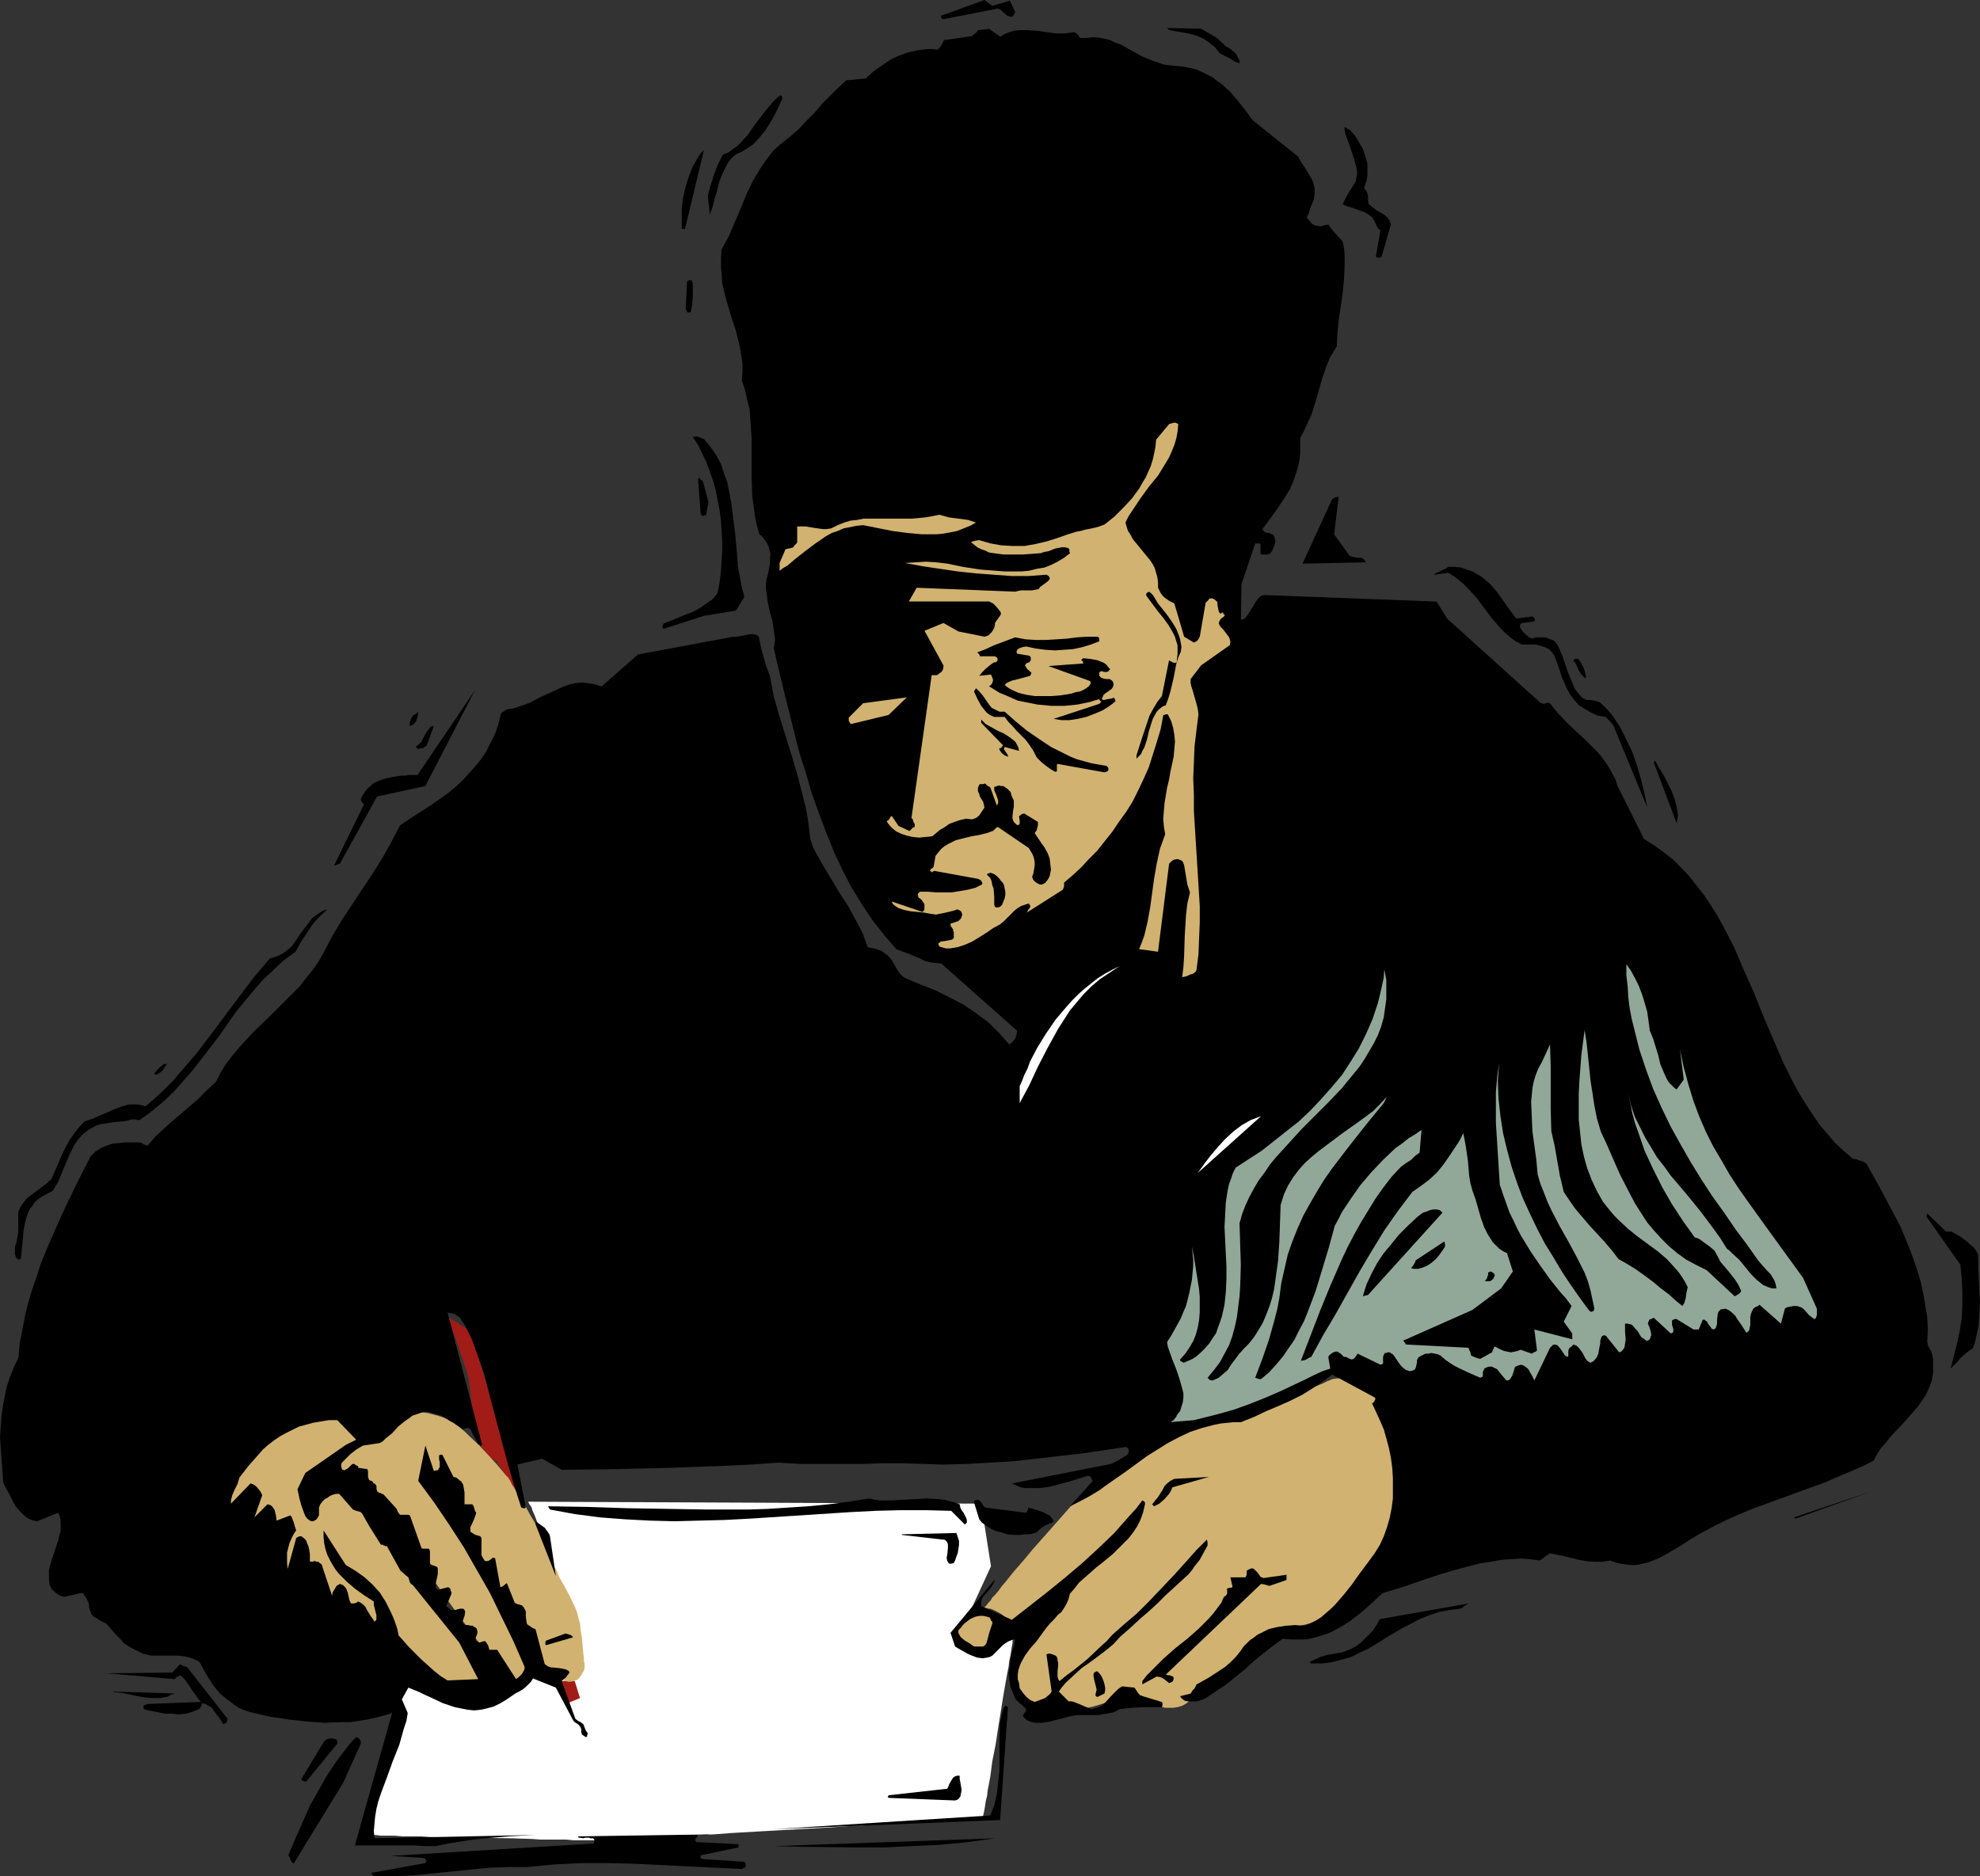 <?xml version="1.0" encoding="UTF-8" standalone="no"?>
<svg
   version="1.0"
   width="129.766mm"
   height="122.975mm"
   id="svg59"
   sodipodi:docname="Man Writing.wmf"
   xmlns:inkscape="http://www.inkscape.org/namespaces/inkscape"
   xmlns:sodipodi="http://sodipodi.sourceforge.net/DTD/sodipodi-0.dtd"
   xmlns="http://www.w3.org/2000/svg"
   xmlns:svg="http://www.w3.org/2000/svg">
  <rect width="100%" height="100%" fill="#333333" stroke="none"/>
  <sodipodi:namedview
     id="namedview59"
     pagecolor="#ffffff"
     bordercolor="#000000"
     borderopacity="0.25"
     inkscape:showpageshadow="2"
     inkscape:pageopacity="0.0"
     inkscape:pagecheckerboard="0"
     inkscape:deskcolor="#d1d1d1"
     inkscape:document-units="mm" />
  <defs
     id="defs1">
    <pattern
       id="WMFhbasepattern"
       patternUnits="userSpaceOnUse"
       width="6"
       height="6"
       x="0"
       y="0" />
  </defs>
  <path
     style="fill:#ffffff;fill-opacity:1;fill-rule:evenodd;stroke:none"
     d="m 98.091,417.761 v 0.808 l -0.162,0.97 v 1.293 l -0.162,1.454 -0.162,1.778 v 1.939 l -0.323,2.101 -0.485,4.363 -0.808,4.202 -0.323,1.939 -0.646,1.939 -0.485,1.616 -0.646,1.454 -0.646,1.293 -0.646,1.131 -0.485,1.131 -0.485,1.131 -0.485,0.97 -0.323,0.808 -0.323,0.808 -0.323,0.808 -0.162,0.646 -0.162,0.646 -0.162,0.485 v 0.485 0.162 l -0.162,0.323 v 0.162 h 0.162 0.485 0.646 2.262 l 1.293,0.162 h 1.616 1.778 l 1.939,0.162 h 2.101 2.262 l 2.262,0.162 5.01,0.162 h 5.171 l 10.181,0.162 5.01,0.162 2.262,0.162 h 2.262 2.101 1.939 l 1.778,0.162 h 3.07 1.293 1.616 0.808 0.646 0.646 l 0.808,-0.162 h 0.808 0.97 1.131 l 2.424,-0.162 2.747,-0.162 3.232,-0.162 3.232,-0.162 3.717,-0.162 3.717,-0.323 3.878,-0.162 4.202,-0.323 8.403,-0.485 8.726,-0.485 8.565,-0.485 4.202,-0.323 4.04,-0.162 3.878,-0.323 3.878,-0.162 3.394,-0.323 3.394,-0.162 3.07,-0.162 2.747,-0.162 2.424,-0.162 0.97,-0.162 h 0.97 l 0.808,-0.162 h 0.808 0.808 0.485 l 0.485,-0.162 h 0.162 0.323 v 0 -0.162 -0.323 l 0.162,-0.646 0.162,-0.808 0.162,-0.97 0.162,-1.131 0.323,-1.293 0.162,-1.454 0.323,-1.616 0.323,-1.778 0.485,-3.717 0.808,-4.04 0.646,-4.202 0.646,-4.04 0.646,-4.04 0.646,-3.717 0.323,-1.778 0.323,-1.616 0.162,-1.454 0.323,-1.454 0.162,-1.131 0.162,-0.97 0.162,-0.808 v -0.646 l 0.162,-0.323 v -0.162 l -9.211,1.939 -1.939,-7.596 5.656,-12.282 -2.424,-15.515 -112.312,-0.485 h 0.162 v 0.162 l 0.162,0.323 0.323,0.485 0.323,0.485 0.162,0.646 0.646,1.454 0.646,1.778 0.485,1.778 0.162,1.778 v 0.808 0.97 l -0.162,0.323 v 0.485 l -0.162,1.131 -0.162,1.454 -0.162,1.616 -0.162,1.616 -0.323,1.778 -0.485,3.879 -0.808,3.717 -0.323,1.778 -0.485,1.616 -0.485,1.616 -0.485,1.454 -0.646,1.131 -0.646,0.808 -0.808,0.97 -0.97,0.808 -1.131,0.97 -1.293,0.808 -2.909,1.778 -2.909,1.778 -1.454,0.646 -1.293,0.808 -1.293,0.646 -0.97,0.485 -0.97,0.323 -0.646,0.323 -0.485,0.323 h -0.162 z"
     id="path1" />
  <path
     style="fill:#a11c17;fill-opacity:1;fill-rule:evenodd;stroke:none"
     d="m 122.654,361.844 v 0 h -0.162 l -0.485,-0.485 -0.808,-0.485 -0.808,-0.97 -0.808,-0.97 -0.97,-1.131 -0.485,-1.293 -0.485,-1.293 v -0.808 l -0.162,-0.808 -0.162,-2.101 -0.646,-4.848 -0.162,-2.101 -0.162,-0.97 -0.162,-0.97 v -0.646 l -0.162,-0.485 v -0.323 -0.162 l -5.01,-14.706 5.818,3.717 11.958,41.695 v 0 h -0.162 l -0.162,-0.323 -0.323,-0.646 -0.162,-0.485 -0.646,-0.808 -0.485,-0.97 -0.97,-1.778 -1.131,-1.939 -0.485,-0.808 -0.485,-0.646 -0.485,-0.646 -0.162,-0.485 -0.323,-0.323 z"
     id="path2" />
  <path
     style="fill:#a11c17;fill-opacity:1;fill-rule:evenodd;stroke:none"
     d="m 140.592,421.962 3.07,-1.293 -1.293,-4.202 h -4.202 z"
     id="path3" />
  <path
     style="fill:#d1b270;fill-opacity:1;fill-rule:evenodd;stroke:none"
     d="m 329.987,341.642 -0.162,0.162 h -0.162 l -0.323,0.162 -0.485,0.162 -0.646,0.323 -0.646,0.323 -1.616,0.646 -1.778,0.808 -3.878,1.454 -1.939,0.808 -1.939,0.646 -2.262,0.646 -2.424,0.485 -2.747,0.646 -2.747,0.646 -2.909,0.808 -2.909,0.97 -2.909,1.131 -6.141,3.071 -6.302,3.071 -5.979,3.394 -2.909,1.778 -2.909,1.778 -0.646,0.646 -0.808,0.485 -0.97,0.808 -0.97,0.97 -0.97,0.97 -1.131,0.97 -2.262,2.424 -2.262,2.586 -2.424,2.747 -5.01,5.656 -2.424,2.909 -2.262,2.586 -1.939,2.424 -0.97,1.131 -0.808,1.131 -0.808,0.97 -0.808,0.808 -0.485,0.808 -0.485,0.485 -0.485,0.646 -0.323,0.323 -0.162,0.162 v 0.162 0 h 0.485 l 0.485,0.162 h 0.485 l 0.808,0.323 0.97,0.485 1.131,0.646 1.131,0.97 1.454,0.646 1.293,0.485 1.454,0.323 1.293,0.162 0.97,0.162 h 0.323 0.646 l -0.162,0.162 -0.162,0.162 -0.323,0.323 -0.323,0.485 -0.323,0.485 -0.485,0.808 -1.131,1.454 -0.97,1.616 -0.808,1.616 -0.485,0.808 -0.162,0.646 -0.162,0.646 -0.162,0.646 0.162,0.646 0.162,0.808 0.162,0.97 0.162,0.97 0.646,1.939 0.646,2.101 0.646,1.939 0.323,0.808 0.323,0.808 0.162,0.485 0.162,0.485 0.162,0.323 v 0 h 0.162 v 0 h 0.323 0.323 l 0.808,-0.323 1.293,-0.162 1.293,-0.323 1.454,-0.162 1.454,-0.162 1.616,-0.162 h 2.747 l 1.454,-0.323 1.616,-0.162 1.454,-0.323 1.616,-0.485 1.616,-0.485 1.778,-0.646 1.454,-0.485 1.454,-0.323 1.131,-0.323 h 0.97 1.616 0.162 0.162 l 0.162,0.323 0.323,0.162 0.485,0.485 0.485,0.323 0.808,0.485 0.646,0.323 0.97,0.485 0.808,0.162 1.131,0.323 h 0.97 0.97 l 1.131,-0.162 1.131,-0.323 1.131,-0.646 0.97,-0.808 4.04,-3.555 1.939,-1.778 1.778,-1.616 1.939,-1.454 1.616,-1.454 1.778,-1.293 1.778,-1.131 1.454,-0.808 1.131,-0.808 2.262,-1.454 1.454,-0.646 1.616,-0.808 0.808,-0.323 1.131,-0.485 1.131,-0.323 1.293,-0.485 1.454,-0.323 1.293,-0.323 2.586,-0.485 2.586,-0.323 2.424,-0.485 1.131,-0.485 1.293,-0.485 1.131,-0.646 0.97,-0.97 1.131,-1.131 0.97,-1.293 0.97,-1.616 0.97,-1.939 0.97,-2.263 0.97,-2.424 0.808,-2.586 0.808,-2.909 1.616,-5.818 0.646,-2.747 0.808,-2.747 0.646,-2.747 0.485,-2.424 0.485,-2.263 0.323,-1.939 0.323,-0.808 0.162,-0.808 v -0.646 l 0.162,-0.485 0.162,-0.485 v -0.323 -0.162 -0.162 0 l 0.162,-0.162 v -0.323 l 0.323,-0.323 0.162,-1.131 0.485,-1.293 0.162,-1.454 0.162,-1.616 v -1.616 l -0.323,-1.778 -0.323,-0.808 -0.485,-0.808 -0.485,-0.808 -0.646,-0.808 -0.646,-0.646 -0.808,-0.808 -1.131,-0.485 -1.131,-0.485 -1.293,-0.485 -1.616,-0.323 -1.616,-0.162 -1.939,-0.162 h -1.939 l -2.262,0.162 -2.586,0.162 z"
     id="path4" />
  <path
     style="fill:#d1b270;fill-opacity:1;fill-rule:evenodd;stroke:none"
     d="m 79.669,365.076 v 0 l 0.162,-0.323 0.162,-0.323 0.162,-0.485 0.646,-1.131 0.97,-1.131 0.97,-1.454 1.131,-1.131 0.485,-0.485 0.646,-0.485 0.646,-0.162 0.485,-0.162 1.293,-0.323 0.97,-0.323 1.939,-0.646 1.939,-0.646 0.97,-0.323 1.131,-0.323 0.485,-0.162 0.485,-0.162 0.646,-0.485 0.646,-0.646 0.485,-0.808 0.646,-0.808 0.646,-0.646 0.808,-0.646 0.646,-0.323 0.646,-0.162 1.293,-0.323 1.454,-0.162 h 1.293 l 1.293,0.162 1.293,0.323 1.293,0.323 2.424,0.808 0.646,0.323 0.808,0.646 0.808,0.485 1.131,0.97 0.97,0.808 1.131,1.131 2.262,2.101 2.262,2.424 1.939,2.101 0.97,1.131 0.808,0.97 0.646,0.808 0.646,0.646 0.485,0.808 0.485,0.97 0.646,0.97 0.808,1.131 1.454,2.424 1.454,2.747 1.454,2.424 1.293,2.586 0.485,1.131 0.485,0.97 0.485,0.97 0.323,0.97 0.323,0.808 0.323,0.97 0.485,1.131 0.485,1.131 0.646,1.131 0.485,1.293 1.454,2.586 1.293,2.424 1.131,2.424 0.485,1.131 0.323,1.131 0.162,0.808 0.323,0.97 0.162,1.778 0.323,1.778 0.162,1.939 0.162,1.778 0.162,1.454 v 0.646 l 0.162,0.646 v 0.485 0.323 0.162 0.162 0.162 l -0.162,0.485 -0.485,0.808 -0.485,0.808 -0.646,0.646 -0.485,0.162 -0.485,0.162 -0.646,0.162 h -0.646 l -0.646,-0.162 -0.646,-0.162 -1.616,-0.646 -1.293,-0.808 -1.293,-0.808 -0.97,-0.646 -0.808,-0.646 -0.485,-0.485 -0.323,-0.323 -0.162,-0.162 -0.97,0.97 -0.808,0.97 -0.646,0.808 -0.646,0.808 -0.485,0.646 -0.323,0.646 -0.323,0.485 -0.162,0.485 -0.323,0.323 -0.323,0.162 h -0.162 l -0.323,-0.162 -0.323,-0.323 -0.485,-0.485 -0.485,-0.646 -0.646,-0.97 -0.808,-0.97 -0.97,-1.131 -0.97,-1.454 -1.131,-1.454 -1.293,-1.778 -1.293,-1.778 -2.747,-3.717 -2.747,-3.717 -1.293,-1.778 -1.293,-1.778 -1.131,-1.616 -0.97,-1.454 -0.97,-1.293 -0.808,-1.131 -0.485,-0.485 -0.485,-0.808 -0.485,-0.646 -0.808,-0.808 -0.808,-0.808 -0.808,-0.97 -1.939,-1.778 -2.101,-2.101 -2.262,-2.101 -4.686,-4.363 -2.424,-2.101 -2.101,-1.939 -2.101,-1.778 -0.97,-0.808 -0.97,-0.646 -0.808,-0.808 -0.646,-0.485 -0.646,-0.646 -0.485,-0.485 -0.485,-0.323 -0.323,-0.162 -0.162,-0.162 z"
     id="path5" />
  <path
     style="fill:#000000;fill-opacity:1;fill-rule:evenodd;stroke:none"
     d="m 0,356.026 0.808,11.313 0.646,1.293 0.808,1.454 0.808,1.616 0.808,1.454 1.131,1.293 1.131,1.131 0.646,0.485 0.646,0.323 0.808,0.323 0.97,0.162 5.171,-2.101 0.485,0.97 0.162,1.293 v 1.131 1.131 l -0.323,1.131 -0.323,1.293 -0.808,2.424 -0.808,2.424 -0.323,1.131 -0.323,1.293 v 1.131 1.131 l 0.162,1.293 0.485,1.131 1.293,1.131 0.808,0.485 0.97,0.323 4.363,-0.97 0.485,0.162 0.162,0.323 0.646,0.97 0.485,1.131 0.162,1.293 0.323,0.808 0.162,0.485 0.485,0.646 0.646,0.323 1.293,0.808 0.646,0.323 0.646,0.323 2.101,2.424 1.131,1.131 1.131,1.293 1.454,0.97 1.616,0.808 1.616,0.808 2.101,0.485 h 1.616 5.01 l 1.454,0.162 1.454,0.323 1.293,0.485 0.646,0.323 0.485,0.323 1.131,2.101 1.131,1.939 1.293,1.939 1.454,1.778 1.778,1.454 1.939,1.454 0.97,0.646 1.131,0.485 1.293,0.485 1.293,0.323 4.363,0.97 4.363,0.646 4.363,0.485 4.363,0.323 4.363,-0.162 h 2.101 l 2.101,-0.323 2.101,-0.323 2.101,-0.485 1.939,-0.485 2.101,-0.646 -9.211,32.807 h 4.848 9.858 l 2.586,0.162 h 2.747 l 3.07,-0.646 3.07,-0.485 3.07,-0.485 3.07,-0.323 5.979,-0.485 6.302,-0.323 -39.754,0.808 -0.162,-1.778 0.162,-1.778 0.162,-1.778 0.323,-1.939 0.485,-1.939 0.646,-1.939 1.454,-3.879 1.454,-4.04 1.616,-4.04 1.131,-4.04 0.646,-1.939 0.323,-1.939 -1.454,-3.394 1.616,-2.909 2.747,1.131 1.293,0.646 1.454,0.646 3.07,1.454 1.454,0.485 1.454,0.485 1.616,0.323 1.616,0.323 1.616,0.162 1.616,-0.162 1.454,-0.323 1.778,-0.485 1.616,-0.808 1.616,-0.97 2.101,-1.454 0.97,-0.485 0.808,-0.485 0.808,-0.646 0.646,-0.646 0.646,-0.646 0.485,-0.808 5.656,2.263 4.363,8.242 0.323,0.323 0.485,0.323 0.485,0.323 0.485,0.646 0.162,0.485 v 0.646 l 0.162,0.646 0.485,0.323 0.485,0.323 0.323,-0.162 v -0.323 l 0.162,-0.485 -0.485,-0.646 -0.323,-0.808 -0.162,-0.485 -0.162,-0.323 -0.646,-0.485 -0.646,-0.323 -0.646,-0.485 -3.394,-9.373 0.485,-0.485 0.485,-0.323 0.485,-0.646 0.485,-0.646 -0.162,-0.323 -0.162,-0.162 -0.646,-0.323 -0.808,-0.162 -0.97,-0.162 -1.939,-0.162 -0.808,-0.323 -0.646,-0.485 -2.262,-8.565 -0.162,-0.162 -0.485,-0.162 -0.485,-0.323 -0.485,-0.323 -0.485,-0.323 -0.162,-0.646 -0.162,-1.293 v -1.293 l -0.323,-0.646 -0.323,-0.485 -0.323,-0.323 -0.485,-0.162 -0.646,-0.162 -0.646,-0.323 -1.939,-4.848 -0.323,0.162 -0.323,0.323 -0.485,0.323 -0.323,0.162 h -0.162 l -1.293,-7.111 -0.323,-0.162 h -0.323 l -0.323,0.323 -0.485,0.323 -0.323,0.162 h -0.485 -0.323 l -0.162,-0.323 -0.323,-0.485 -0.323,-0.646 v -0.808 -0.808 -0.97 -0.808 -0.808 l -0.162,-0.323 -0.162,-0.162 -0.485,-0.162 -0.646,-0.162 -0.323,-0.162 -0.485,-0.323 -0.485,-0.323 v -0.485 -0.646 l 0.323,-0.646 0.646,-1.454 0.485,-1.454 -0.323,-0.485 -0.323,-1.131 -0.323,-0.485 h -1.939 v -0.808 -0.97 -1.131 l -0.162,-0.97 -0.162,-0.97 -0.485,-0.808 -0.485,-0.323 -0.323,-0.323 -0.485,-0.323 -0.646,-0.162 -2.747,-5.495 h -0.323 -0.162 l -0.323,0.162 v 0.485 0.485 l 0.162,0.646 v 0.646 0.646 l -0.323,0.485 v 0.162 l -0.323,0.162 h -0.323 l -0.485,0.162 -2.101,-6.303 -1.778,8.727 4.04,5.495 3.717,5.495 3.555,5.495 3.232,5.656 3.232,5.656 2.909,5.98 2.909,5.98 2.747,6.303 v 0.485 l -0.162,0.485 -0.485,0.808 -0.808,0.808 -0.646,0.485 -4.686,-7.272 h -0.97 -0.485 -0.485 l -0.162,-0.646 -0.162,-0.485 -0.323,-0.485 -0.323,-0.485 h -0.485 l -0.485,0.162 -0.485,0.162 -0.323,-0.162 -0.162,-0.162 h -0.323 l -0.162,-0.323 v -0.162 -0.323 l 0.162,-0.485 0.162,-0.323 0.162,-0.808 -0.162,-0.323 v -0.323 l -0.323,-0.323 -0.323,-0.162 -0.485,-0.323 h -0.485 l -0.646,-0.162 h -0.646 l -0.485,-0.323 -0.162,-0.323 v -0.323 l 0.162,-0.323 0.323,-0.97 0.162,-0.97 -0.162,-0.485 -0.323,-0.323 h -0.323 -0.485 l -0.646,0.162 -0.485,0.162 h -0.485 -0.485 l -0.323,-0.162 -0.162,-0.162 -0.808,-0.646 1.293,-3.071 v -0.323 l -0.162,-0.323 -0.162,-0.646 -0.485,-0.323 -2.586,0.646 -0.485,-0.485 v -0.646 -0.485 l 0.162,-0.808 0.162,-0.646 0.162,-0.808 v -0.808 -0.646 l -0.162,-0.323 -0.323,-0.162 -0.485,-0.162 -0.485,-0.162 -0.323,-0.162 -0.162,-0.323 v -0.97 -0.97 -0.97 l -0.162,-0.485 -0.162,-0.162 h -0.485 -0.323 -0.323 -0.323 l -0.323,-0.162 -2.747,-7.757 -0.162,-0.323 -0.323,-0.162 h -0.646 -0.646 -0.485 -0.323 l -0.485,-0.646 -0.162,-0.323 -0.162,-0.485 -3.232,-3.555 v 0 l -0.323,-0.162 -0.808,-0.323 -0.323,-0.162 -0.162,-0.162 -0.162,-0.646 v -0.646 l -0.162,-0.323 -0.323,-0.323 h -0.162 l -0.162,-0.162 v 0 l -0.162,-0.323 -0.323,-0.162 -0.485,-0.162 -0.162,-0.323 -0.162,-0.646 v -0.97 -0.323 l -0.162,-0.485 -2.262,-0.323 v -0.323 l -0.162,-0.162 h -0.162 l -0.162,-0.162 -0.323,-0.162 -0.162,-0.162 h -0.323 l -0.323,0.162 -0.97,0.97 -0.646,0.323 -0.323,0.162 -0.162,-0.162 h -0.162 l -0.162,-0.162 -0.162,-0.646 v -0.646 l 0.323,-0.485 0.646,-0.646 1.293,-1.293 1.454,-1.131 0.808,-0.485 0.808,-0.485 4.202,-0.646 0.808,-0.485 0.646,-0.646 1.616,-1.293 1.454,-1.616 1.778,-1.454 0.97,-0.646 0.808,-0.646 0.97,-0.323 0.97,-0.323 0.97,-0.323 h 0.97 l 1.131,0.323 0.97,0.323 1.131,0.323 0.808,0.485 1.616,0.97 0.646,0.323 0.646,0.485 0.808,0.485 0.808,0.646 0.485,-0.162 0.485,-0.162 h 0.485 l 0.323,0.162 0.162,0.162 1.939,3.717 h 0.162 0.162 l 0.162,0.323 v 0.162 l 0.162,-0.162 0.323,-0.162 -8.565,-32.807 0.808,0.162 0.808,0.162 0.808,0.485 0.646,0.485 0.485,0.808 0.485,0.646 0.808,1.454 1.293,2.747 0.97,2.747 1.939,5.495 1.454,5.656 1.454,5.495 2.909,10.989 1.616,5.495 1.778,5.495 h 0.162 l 0.323,0.162 h 0.323 l 0.323,-0.162 -2.101,-10.666 6.141,-1.454 4.848,2.747 13.251,-0.162 13.413,-0.323 13.413,-0.485 6.787,-0.323 6.787,-0.485 5.333,0.323 h 5.171 10.181 l 5.171,-0.162 h 5.01 l 5.01,0.162 5.01,0.162 5.818,-0.162 5.818,-0.323 5.656,-0.323 5.656,-0.646 5.656,-0.646 5.656,-0.646 10.989,-1.616 0.485,0.323 0.162,0.323 v 0.323 0.323 l -0.323,0.646 -0.808,0.485 -1.616,0.97 -0.97,0.485 -0.646,0.323 -24.563,4.848 1.131,0.485 1.131,0.485 1.131,0.162 h 1.131 1.293 1.131 l 2.424,-0.323 2.424,-0.646 2.424,-0.646 4.686,-1.454 0.323,0.162 0.323,0.162 0.162,0.485 0.323,0.485 -5.656,6.303 2.262,-1.131 2.424,-1.293 2.424,-1.454 2.262,-1.616 4.848,-3.394 4.848,-3.555 2.586,-1.616 2.586,-1.616 2.747,-1.454 2.747,-1.293 2.909,-0.97 3.07,-0.808 1.616,-0.323 1.616,-0.162 1.616,-0.162 h 1.778 l 3.232,-1.293 3.07,-1.454 3.07,-1.293 2.909,-1.293 2.909,-1.454 2.586,-1.616 2.424,-1.616 2.424,-1.778 10.504,5.656 0.162,0.162 v 0.323 l -0.162,0.323 -0.323,0.485 -0.323,0.162 0.97,2.101 0.97,2.101 0.97,2.263 0.646,2.263 0.646,2.424 0.485,2.424 0.323,2.424 0.162,2.586 v 2.424 2.586 l -0.323,2.424 -0.485,2.424 -0.646,2.263 -0.808,2.263 -0.97,2.101 -1.293,2.101 -1.778,2.424 -1.939,2.586 -1.939,2.747 -1.939,2.424 -2.101,2.424 -1.131,1.131 -1.131,0.97 -1.293,1.131 -1.293,0.808 -1.293,0.646 -1.454,0.646 -2.424,-0.162 -2.262,0.162 -2.101,0.323 -2.101,0.485 -1.939,0.97 -0.97,0.485 -0.808,0.646 -0.97,0.646 -0.808,0.808 -0.808,0.808 -0.646,0.97 -1.293,1.616 -1.293,1.293 -1.293,1.131 -1.454,0.97 -2.747,1.778 -2.909,1.616 -0.485,0.97 -0.485,0.485 -0.485,0.808 -2.586,0.646 0.162,0.323 0.323,0.323 0.646,0.485 0.808,0.162 h 0.97 0.97 l 0.808,-0.162 0.97,-0.323 0.646,-0.323 2.424,-1.616 2.424,-1.616 4.848,-3.879 2.262,-2.101 2.424,-1.939 2.262,-1.778 2.424,-1.778 1.939,0.162 h 1.939 1.778 l 1.778,-0.323 1.616,-0.485 1.616,-0.485 1.616,-0.646 1.454,-0.808 1.454,-0.808 1.454,-0.97 2.747,-2.101 2.747,-2.424 2.586,-2.424 4.848,-1.454 4.686,-1.616 4.848,-1.616 5.01,-1.454 5.01,-1.293 2.424,-0.323 2.586,-0.485 2.262,-0.162 2.586,-0.162 2.262,0.162 2.424,0.323 0.485,-0.323 1.293,-0.97 0.808,-0.485 1.616,0.323 1.616,0.323 1.939,0.485 1.939,0.485 1.939,0.323 1.939,0.162 h 1.939 l 1.939,-0.323 1.293,0.485 1.293,0.323 1.293,0.162 1.131,0.162 h 1.131 l 1.131,-0.162 2.101,-0.485 2.101,-0.808 1.939,-0.97 1.939,-1.131 1.939,-1.131 2.747,-1.778 2.747,-1.616 3.07,-1.616 2.909,-1.454 2.909,-1.293 3.07,-1.293 6.141,-2.263 12.443,-4.525 5.979,-2.586 3.07,-1.293 2.909,-1.454 0.808,-1.616 0.97,-1.454 1.293,-1.454 1.131,-1.454 2.747,-2.909 2.586,-2.909 1.293,-1.454 1.131,-1.616 0.97,-1.454 0.808,-1.778 0.646,-1.778 0.323,-1.939 v -1.939 -1.131 l -0.162,-1.131 -0.162,-0.646 -0.162,-0.485 -0.485,-0.808 -0.323,-0.646 v -0.323 l -0.162,-0.485 0.162,-3.071 -0.162,-3.071 -0.485,-2.909 -0.485,-2.909 -0.646,-2.909 -0.808,-2.747 -0.97,-2.909 -0.97,-2.586 -1.131,-2.747 -1.131,-2.747 -2.747,-5.172 -2.747,-5.171 -1.454,-2.586 -1.454,-2.586 -0.646,-0.485 -0.97,-0.323 -0.808,-0.323 -0.97,-0.162 -2.262,-1.939 -2.101,-1.939 -1.939,-2.263 -1.939,-2.263 -1.616,-2.424 -1.616,-2.424 -1.616,-2.586 -1.454,-2.586 -2.747,-5.495 -2.424,-5.656 -2.424,-5.656 -2.262,-5.656 -2.586,-5.818 -2.424,-5.656 -2.747,-5.333 -1.454,-2.586 -1.616,-2.586 -1.616,-2.424 -1.778,-2.263 -1.778,-2.263 -1.939,-2.101 -2.101,-2.101 -2.262,-1.778 -2.424,-1.778 -2.586,-1.616 -6.626,-13.252 -0.485,-1.616 -0.808,-1.454 -0.808,-1.454 -0.97,-1.454 -0.97,-1.293 -1.131,-1.293 -2.424,-2.424 -2.424,-2.263 -2.424,-2.263 -2.262,-2.424 -0.97,-1.131 -0.97,-1.293 -0.646,-0.162 -0.485,0.162 -0.485,0.162 -0.323,-0.162 h -0.323 l -23.27,-21.009 -2.586,-4.202 -42.824,-1.616 -0.808,0.323 -0.646,0.646 -0.485,0.646 -0.485,0.808 -0.97,1.616 -1.131,1.616 -0.485,0.323 -0.646,0.162 0.162,-8.889 3.394,-10.02 h 1.293 v 2.586 l 0.485,0.162 h 0.646 0.485 l 0.646,-0.162 0.323,-0.323 0.323,-0.485 0.485,-1.131 0.323,-1.131 -0.162,-0.808 -0.162,-0.485 -0.162,-0.323 -0.323,-0.162 -0.808,-0.323 -0.97,-0.162 -0.323,-0.323 -0.323,-0.485 3.555,-4.848 1.616,-2.424 1.616,-2.586 0.646,-1.454 0.485,-1.293 0.485,-1.454 0.485,-1.616 0.323,-1.616 0.162,-1.616 v -1.778 -1.939 l 0.808,-1.454 0.646,-1.454 1.293,-2.747 0.97,-3.071 0.808,-2.747 0.808,-2.909 0.97,-2.909 1.131,-2.747 0.808,-1.293 0.808,-1.293 0.162,-3.394 0.323,-3.232 0.485,-3.232 0.485,-3.394 0.323,-3.232 0.162,-3.232 v -3.232 l -0.162,-1.454 -0.323,-1.616 -1.778,-1.939 -0.97,-1.131 -0.808,-1.131 -0.97,0.162 -0.97,0.323 -0.646,-0.162 h -0.485 l -0.97,-0.485 -0.646,-0.808 -0.646,-0.808 0.485,-0.97 0.323,-1.131 0.97,-2.424 0.162,-1.293 v -1.454 l -0.323,-1.293 -0.162,-0.485 -0.323,-0.646 -0.97,-1.616 -0.808,-1.293 -0.808,-1.131 -0.646,-1.293 -11.312,-9.05 -1.778,-2.424 -1.778,-2.263 -1.939,-2.263 -2.101,-1.939 -1.131,-0.808 -1.293,-0.97 -1.293,-0.646 -1.293,-0.646 -1.454,-0.646 -1.454,-0.323 -1.616,-0.323 -1.616,-0.162 -1.616,-0.162 -1.454,-0.162 -1.454,-0.485 -1.454,-0.485 -2.747,-1.131 -5.171,-2.909 -1.454,-0.485 -1.293,-0.646 -1.454,-0.323 -1.454,-0.323 h -1.454 l -1.616,0.162 h -1.293 l -0.323,-0.323 -0.162,-0.323 -0.323,-0.323 -0.646,-0.485 -1.131,0.162 -1.293,0.162 h -2.262 l -2.262,-0.323 -2.262,-0.323 -2.424,-0.162 h -2.262 l -1.131,0.162 -1.131,0.323 -1.131,0.485 -1.131,0.646 -2.747,-1.939 -2.747,0.323 -0.485,0.646 -0.485,0.323 -0.485,0.485 -6.626,0.97 h -0.323 l -0.162,0.323 -0.323,0.646 -0.485,0.808 -0.323,0.323 -0.323,0.323 -1.293,-0.162 h -1.293 l -2.424,0.323 -2.262,0.485 -2.262,0.808 -2.101,0.97 -2.101,1.454 -2.101,1.454 -1.939,1.778 -4.848,0.485 -2.101,1.939 -1.939,1.939 -1.939,1.939 -1.778,2.101 -2.101,2.101 -1.939,2.101 -2.262,1.939 -2.424,1.939 -1.454,1.293 -1.131,1.454 -1.131,1.454 -0.97,1.454 -1.939,3.232 -1.616,3.394 -1.454,3.555 -1.454,3.394 -1.454,3.394 -1.778,3.232 -0.162,2.263 v 2.101 l 0.162,1.939 0.162,2.101 0.485,2.101 0.485,1.939 1.131,3.879 1.293,3.879 0.97,4.04 0.323,1.939 0.323,2.101 v 2.101 l -0.162,2.101 0.808,2.424 0.485,2.263 0.646,2.424 0.162,2.424 0.323,4.848 v 4.687 4.848 l 0.162,4.848 0.323,2.263 0.323,2.424 0.485,2.424 0.646,2.263 0.646,0.485 0.485,0.646 0.485,0.646 0.323,0.485 0.485,1.293 0.323,1.293 -0.162,1.293 v 1.293 l -0.485,2.424 -0.323,1.131 -0.162,1.293 v 1.131 l 0.162,1.293 0.323,2.263 0.485,2.263 0.646,2.263 0.323,2.263 0.323,2.263 -0.162,1.131 -0.162,1.131 2.424,10.181 2.586,10.343 1.293,5.172 1.616,5.01 1.454,5.01 1.778,5.01 1.778,4.687 1.939,4.848 2.101,4.525 2.262,4.363 2.586,4.202 2.586,3.879 2.909,3.717 3.07,3.555 3.07,1.131 2.747,1.131 1.293,0.646 1.293,0.323 1.454,0.162 1.293,0.162 18.746,16.646 -0.162,0.97 -0.323,0.97 -0.646,0.808 -0.808,0.646 -1.293,-1.454 -1.293,-1.454 -1.293,-1.293 -1.293,-1.293 -3.07,-2.263 -3.07,-2.101 -3.394,-1.778 -3.555,-1.778 -3.717,-1.454 -3.878,-1.616 -0.646,-0.485 -0.485,-0.485 -0.808,-1.131 -0.646,-1.131 -0.646,-1.131 -0.485,-0.646 -0.646,-0.646 -0.646,-0.485 -0.646,-0.485 -0.808,-0.323 -0.97,-0.323 -0.808,-0.162 -0.97,-0.162 -0.646,-1.778 -0.646,-1.778 -1.778,-3.394 -1.778,-3.232 -2.101,-3.232 -1.939,-3.232 -1.939,-3.232 -1.939,-3.394 -0.808,-1.616 -0.646,-1.939 -0.323,-2.586 -0.323,-2.586 -0.485,-2.586 -0.646,-2.586 -1.293,-5.01 -1.454,-5.01 -3.07,-9.858 -1.454,-5.01 -0.97,-5.171 -0.97,-2.586 -0.646,-2.263 -0.646,-2.424 -0.485,-2.424 -0.323,-0.323 -0.323,-0.162 -0.646,-0.162 h -0.808 l -0.808,0.162 -0.97,0.162 -0.808,0.162 -0.97,0.162 h -0.808 l -23.432,4.363 -9.05,7.919 -1.616,-0.485 -1.778,-0.323 -1.454,-0.162 -1.616,0.162 -1.454,0.323 -1.454,0.485 -2.747,1.293 -2.909,1.293 -2.747,1.454 -1.293,0.485 -1.454,0.485 -1.454,0.485 -1.454,0.162 -0.97,0.646 -0.323,0.162 -0.162,0.162 -0.646,2.586 -0.808,2.424 -1.131,2.263 -1.131,2.263 -1.293,1.939 -1.454,1.778 -1.616,1.778 -1.616,1.778 -1.778,1.616 -1.778,1.454 -3.878,2.747 -4.04,2.586 -3.878,2.586 -2.101,4.04 -2.262,4.04 -2.424,3.879 -2.586,3.879 -5.01,7.596 -2.424,4.04 -2.101,4.04 -1.293,2.263 -1.454,2.101 -1.616,1.939 -1.616,2.101 -3.717,3.717 -3.878,3.879 -3.878,3.717 -1.778,1.939 -1.778,1.939 -1.616,1.939 -1.616,2.101 -1.293,2.101 -1.131,2.263 -2.262,2.101 -2.262,2.263 -2.262,1.939 -2.262,1.939 -2.101,1.778 -2.101,1.939 -1.939,1.778 -1.616,1.939 -0.323,0.162 -0.323,-0.162 -0.485,-0.162 -0.162,-0.162 -0.323,-0.162 -0.485,-0.162 h -3.555 l -1.616,0.162 -1.616,0.162 -1.454,0.485 -1.454,0.646 -1.293,0.808 -1.131,1.131 -2.909,5.656 -2.909,5.98 -2.747,5.98 -2.586,5.98 -1.293,3.232 -0.97,3.071 -1.131,3.232 -0.97,3.232 -0.808,3.394 -0.646,3.394 -0.646,3.232 -0.323,3.555 -1.131,2.424 -0.97,2.424 -0.808,2.424 -0.485,2.424 -0.485,2.586 -0.323,2.424 -0.162,2.586 z"
     id="path6" />
  <path
     style="fill:#000000;fill-opacity:1;fill-rule:evenodd;stroke:none"
     d="m 3.717,308.836 v 2.101 l 0.162,0.162 v 0.323 l 0.485,0.485 0.162,0.162 h 0.162 l 0.323,-0.162 0.162,-0.162 0.485,-4.687 0.162,-2.263 0.485,-2.263 0.323,-1.131 0.323,-0.97 0.485,-0.97 0.646,-0.808 0.646,-0.97 0.808,-0.646 0.97,-0.646 1.131,-0.646 0.97,-0.485 0.323,-0.162 0.162,-0.162 1.293,-2.101 1.939,-4.687 0.97,-2.263 1.131,-2.263 0.646,-0.97 0.808,-0.97 0.808,-0.808 0.97,-0.808 1.131,-0.646 1.131,-0.646 1.293,-0.323 1.131,-0.162 2.101,-0.323 1.939,-0.162 1.131,-0.162 0.97,-0.323 h 1.131 l 0.485,0.162 h 0.485 l 2.909,-2.101 2.909,-2.424 2.586,-2.424 2.424,-2.747 2.262,-2.586 2.262,-2.909 4.363,-5.656 4.04,-5.818 4.525,-5.495 2.262,-2.586 2.586,-2.424 2.586,-2.424 2.909,-2.101 1.616,-2.909 1.778,-2.586 0.808,-1.293 1.131,-1.293 1.131,-1.131 1.454,-1.293 -1.131,0.323 -0.97,0.646 -0.97,0.646 -0.808,0.646 -1.454,1.939 -1.454,1.939 -1.293,1.939 -0.808,1.131 -0.97,0.808 -0.808,0.646 -1.131,0.646 -1.131,0.485 -1.293,0.323 -1.939,2.263 -1.939,2.263 -3.555,4.687 -7.11,9.535 -3.717,4.848 -3.878,4.525 -1.939,2.263 -2.262,2.263 -2.262,2.101 -2.262,1.939 -1.131,-0.323 -0.97,-0.162 h -0.97 -0.97 l -1.778,0.485 -1.778,0.646 -1.778,0.808 -1.939,0.808 -1.778,0.808 -1.939,0.646 -1.293,1.293 -1.293,1.616 -1.131,1.616 -0.97,1.778 -0.97,1.939 -0.808,1.939 -1.778,4.04 -0.97,0.97 -1.293,0.97 -1.293,0.97 -1.293,0.97 -1.293,0.97 -0.97,1.293 -0.485,0.646 -0.323,0.646 -0.323,0.808 v 0.97 3.879 l -0.323,1.939 -0.162,0.808 z"
     id="path7" />
  <path
     style="fill:#000000;fill-opacity:1;fill-rule:evenodd;stroke:none"
     d="m 26.341,414.528 16.968,1.454 0.162,-0.162 0.162,-0.323 0.485,-0.162 0.485,-0.323 0.808,0.646 0.646,0.808 1.131,1.616 0.485,0.808 0.646,0.808 0.646,0.97 0.808,0.97 -13.09,0.485 -0.485,0.162 -0.485,0.162 -0.162,0.162 v 0.323 0.323 l 0.485,0.323 1.616,0.323 1.616,0.323 1.616,0.323 h 1.778 l 1.616,0.162 1.778,-0.162 1.616,-0.485 1.616,-0.646 0.323,-0.323 0.162,-0.323 0.162,-0.323 v -0.485 l 0.97,0.162 0.808,0.485 0.808,0.485 0.485,0.808 1.293,1.616 0.485,0.808 0.485,0.808 0.485,-0.162 0.323,-0.162 0.162,-0.485 0.162,-0.485 -9.373,-11.959 -0.323,-0.485 -0.485,-0.485 -0.808,-0.162 -0.808,-0.485 -1.939,2.101 z"
     id="path8" />
  <path
     style="fill:#000000;fill-opacity:1;fill-rule:evenodd;stroke:none"
     d="m 28.28,419.215 1.939,0.162 3.717,0.808 1.939,0.323 1.778,0.162 h 1.939 l 0.97,-0.162 0.97,-0.162 0.808,-0.485 0.97,-0.323 -15.514,-0.485 z"
     id="path9" />
  <path
     style="fill:#000000;fill-opacity:1;fill-rule:evenodd;stroke:none"
     d="m 38.461,266.171 h 0.485 l 0.485,-0.323 0.485,-0.323 0.323,-0.323 1.131,-1.616 h -0.323 -0.485 l -0.323,0.323 -0.485,0.323 -0.808,0.808 -0.808,0.97 z"
     id="path10" />
  <path
     style="fill:#d1b270;fill-opacity:1;fill-rule:evenodd;stroke:none"
     d="m 57.206,371.702 v 0.808 l 4.848,-5.01 0.485,0.162 0.323,0.162 0.485,0.323 0.323,0.323 0.808,0.97 0.485,0.97 -1.939,5.495 3.232,-3.232 0.646,0.162 0.485,0.323 0.323,0.485 0.323,0.485 0.323,1.293 0.162,1.293 3.394,-1.293 0.323,0.323 0.162,0.485 0.323,0.808 0.323,1.131 0.323,0.97 -0.646,0.97 -0.485,0.97 -0.485,1.131 -0.323,1.131 -0.323,1.293 v 1.293 1.293 l 0.162,1.454 2.101,-7.596 0.162,-0.162 0.323,-0.162 0.323,-0.162 h 0.485 l 0.646,0.485 0.485,0.485 0.323,0.808 0.323,0.808 0.162,0.808 0.162,0.97 v 1.778 l 0.162,0.162 h 0.323 l 0.808,-0.162 0.323,0.162 h 0.485 l 0.323,0.323 0.485,0.323 2.586,7.757 0.162,-0.808 0.485,-0.808 0.485,-0.808 0.808,-0.485 0.808,0.323 0.485,0.485 0.323,0.485 0.323,0.808 0.323,1.454 0.162,0.646 0.323,0.646 h 0.323 0.485 l 0.485,-0.162 0.485,-0.323 0.646,0.323 0.646,0.485 0.485,0.485 0.323,0.646 0.97,1.616 0.485,0.646 0.485,0.808 0.485,-0.485 v -0.485 -0.646 l -0.162,-0.646 -0.162,-0.646 -0.162,-0.646 -0.162,-0.646 v -0.808 l -2.262,-1.454 -2.262,-1.616 -2.101,-1.778 -1.939,-1.939 -0.808,-0.97 -0.808,-1.293 -0.646,-1.131 -0.646,-1.293 -0.485,-1.454 -0.323,-1.454 -0.162,-1.616 v -1.616 l 5.494,8.565 2.424,1.454 2.262,1.616 1.939,1.778 1.778,1.939 1.454,2.263 1.293,2.586 0.646,1.454 0.485,1.293 0.485,1.454 0.323,1.616 2.747,3.071 2.909,2.909 1.454,1.293 1.616,1.454 1.616,1.293 1.778,1.131 7.595,-0.323 -4.686,-9.05 -11.474,-14.222 -0.485,-0.323 -0.323,-0.485 -0.162,-0.646 -0.162,-0.485 -0.808,-0.646 -0.485,-0.485 -0.646,-0.485 -3.394,-6.141 h -0.323 -0.162 l -0.162,-0.162 h -0.162 l -0.162,-0.162 h -0.485 l -2.747,-4.363 -1.939,-3.394 -0.323,-0.323 -0.485,-0.162 -0.646,-0.162 -0.808,-0.323 -3.394,-3.879 h -0.808 l -0.646,0.162 -0.808,0.323 -0.646,0.485 -0.646,0.323 -0.646,0.646 -0.485,0.646 -0.323,0.808 v 1.939 l -0.485,0.808 -0.323,0.323 -0.646,0.323 h -0.323 l -0.485,-0.162 -0.646,-0.485 -0.485,-0.646 -0.323,-0.808 -0.646,-1.778 -0.485,-1.778 -0.485,-2.263 1.939,-4.04 10.019,-6.949 2.586,-1.293 -4.686,-4.848 h -2.101 l -1.939,0.323 -1.939,0.323 -1.778,0.485 -1.778,0.485 -1.616,0.808 -1.616,0.808 -1.454,0.808 -1.454,0.97 -1.454,1.131 -1.293,1.131 -1.131,1.293 -2.424,2.747 -2.262,2.909 -0.485,1.616 -0.646,1.293 -0.646,1.454 z"
     id="path11" />
  <path
     style="fill:#000000;fill-opacity:1;fill-rule:evenodd;stroke:none"
     d="m 71.75,460.102 0.162,0.485 0.162,0.323 0.162,0.323 0.485,0.485 12.282,-20.04 4.363,-9.697 v -0.646 l -0.323,-0.485 -0.323,-0.323 -0.485,-0.162 -1.293,1.293 -1.293,1.616 -2.424,3.232 -2.262,3.394 -2.101,3.717 -2.101,3.717 -1.778,4.04 -1.778,4.04 -1.778,4.202 z"
     id="path12" />
  <path
     style="fill:#000000;fill-opacity:1;fill-rule:evenodd;stroke:none"
     d="m 74.821,441.032 0.162,0.162 h 0.162 0.162 v 0.162 0.162 l 0.162,-0.162 h 0.323 l 0.323,-0.323 7.434,-9.05 v -0.646 l -0.323,-0.485 -0.808,-0.162 h -0.808 l -0.646,0.162 -0.646,0.485 -5.656,9.373 z"
     id="path13" />
  <path
     style="fill:#000000;fill-opacity:1;fill-rule:evenodd;stroke:none"
     d="m 82.739,214.456 1.454,-0.485 9.211,-16.646 11.958,-2.586 12.282,-23.757 -14.221,21.009 h -2.101 l -0.97,0.162 h -0.97 l -2.101,0.323 -2.101,0.485 -0.97,0.323 -0.808,0.323 -0.97,0.485 -0.646,0.646 -0.808,0.646 -0.485,0.646 -0.646,0.97 -0.485,0.97 0.162,0.485 0.162,0.323 0.162,0.162 0.323,0.323 z"
     id="path14" />
  <path
     style="fill:#000000;fill-opacity:1;fill-rule:evenodd;stroke:none"
     d="m 92.112,464.304 0.485,0.485 h 2.424 2.262 l 4.848,-0.162 4.686,-0.485 4.848,-0.485 4.848,-0.485 4.848,-0.485 4.686,-0.162 h 2.424 2.262 l 6.626,-0.646 6.787,-0.323 h 6.626 l 6.464,0.162 13.251,0.646 13.251,0.646 h 0.162 l 0.162,-0.162 0.485,-0.162 0.162,-0.323 v -0.323 -0.323 l -0.323,-0.485 -10.019,-0.646 -0.485,-0.162 h -0.323 v -0.323 -0.485 l 9.373,-1.939 v -0.808 l -9.858,-0.485 h -0.485 l -0.323,-0.323 v -0.162 -0.323 l 0.485,-0.646 0.162,-0.323 h 0.162 0.97 0.646 l 1.293,-0.162 -32.805,0.485 0.162,0.323 h 0.323 l 0.808,0.162 0.485,-0.162 h 0.485 0.485 l 0.323,0.162 h 0.646 l 0.323,0.323 v 0.485 l -0.162,0.485 -50.258,3.071 7.918,0.485 0.485,0.162 0.323,0.323 0.162,0.323 -0.162,0.162 -0.162,0.323 -13.413,2.424 z"
     id="path15" />
  <path
     style="fill:#000000;fill-opacity:1;fill-rule:evenodd;stroke:none"
     d="m 101.485,179.063 v 0.808 l 0.485,-0.162 0.323,-0.162 0.485,-0.485 0.323,-0.485 0.323,-0.97 0.162,-1.293 -0.485,0.485 -0.808,0.485 -0.485,0.808 -0.162,0.485 z"
     id="path16" />
  <path
     style="fill:#000000;fill-opacity:1;fill-rule:evenodd;stroke:none"
     d="m 103.585,185.528 0.646,-0.162 h 0.485 l 0.485,-0.323 0.485,-0.323 1.778,-4.848 -0.808,0.162 -0.485,0.646 -0.485,0.646 -0.485,0.808 -0.808,1.616 -0.646,0.646 -0.808,0.646 z"
     id="path17" />
  <path
     style="fill:#000000;fill-opacity:1;fill-rule:evenodd;stroke:none"
     d="m 132.673,377.681 5.01,12.767 -1.454,-9.858 -0.162,-0.485 -0.323,-0.485 -0.808,-1.131 -1.131,-0.808 -1.131,-0.808 z"
     id="path18" />
  <path
     style="fill:#000000;fill-opacity:1;fill-rule:evenodd;stroke:none"
     d="m 136.229,373.964 6.141,1.131 6.141,0.808 6.302,0.485 6.141,0.323 6.141,0.162 6.141,-0.162 6.302,-0.162 6.141,-0.323 12.443,-0.808 12.443,-0.808 6.302,-0.323 6.141,-0.162 h 6.302 l 6.302,0.162 3.394,3.394 0.485,-0.485 v -0.646 l -0.162,-0.485 -0.323,-0.646 -0.323,-0.646 -0.485,-0.646 -0.323,-0.646 -0.162,-0.808 -1.293,-0.485 -1.293,-0.323 -1.293,-0.323 -1.454,-0.162 -2.747,-0.162 -2.747,0.162 -3.07,0.162 -2.909,0.162 h -2.909 l -1.293,-0.162 -1.454,-0.323 -5.01,0.808 -5.01,0.646 -5.01,0.485 -5.01,0.323 -5.01,0.323 -5.01,0.162 H 175.174 l -9.858,-0.162 -9.858,-0.162 -9.858,-0.323 -9.858,-0.162 z"
     id="path19" />
  <path
     style="fill:#000000;fill-opacity:1;fill-rule:evenodd;stroke:none"
     d="m 135.259,406.448 -0.162,0.323 v 0.323 0.323 l 0.162,0.162 6.626,-1.939 v -0.162 l -0.162,-0.162 -0.485,-0.323 -0.646,-0.162 -0.485,-0.162 z"
     id="path20" />
  <path
     style="fill:#000000;fill-opacity:1;fill-rule:evenodd;stroke:none"
     d="m 164.024,155.307 0.323,0.485 10.019,-3.232 7.918,-1.293 2.101,-3.394 -0.646,-2.424 -0.485,-2.586 -0.485,-2.586 -0.162,-2.586 -0.485,-5.333 -0.646,-5.171 -0.323,-2.586 -0.485,-2.424 -0.485,-2.586 -0.808,-2.263 -0.808,-2.424 -1.131,-2.101 -1.454,-2.101 -1.616,-1.939 -0.485,-0.162 -0.646,-0.323 -0.808,-0.162 -0.808,0.162 1.293,1.939 2.101,4.363 0.808,2.263 0.808,2.263 0.646,2.263 0.485,2.586 0.485,2.424 0.323,2.424 0.162,2.586 0.162,2.586 v 2.586 l -0.162,2.586 -0.162,2.586 -0.323,2.586 -0.485,2.586 -1.131,1.454 -1.616,1.131 -1.616,1.131 -1.778,0.97 -1.778,0.646 -1.939,0.808 -3.555,1.454 z"
     id="path21" />
  <path
     style="fill:#000000;fill-opacity:1;fill-rule:evenodd;stroke:none"
     d="m 168.872,56.725 h 0.808 l 4.686,-19.555 -0.808,0.808 -0.646,0.97 -1.293,2.263 -0.97,2.424 -0.808,2.586 -0.646,2.747 -0.323,2.747 v 2.586 z"
     id="path22" />
  <path
     style="fill:#000000;fill-opacity:1;fill-rule:evenodd;stroke:none"
     d="m 170.165,70.139 -0.323,6.303 0.162,0.485 0.323,0.485 h 0.323 0.323 l 0.162,-0.162 0.323,-1.778 0.162,-1.939 v -1.939 -0.97 l -0.162,-0.97 -0.485,-0.323 -0.485,0.162 -0.323,0.323 v 0.162 z"
     id="path23" />
  <path
     style="fill:#000000;fill-opacity:1;fill-rule:evenodd;stroke:none"
     d="m 172.912,118.783 0.646,8.404 0.162,0.323 0.162,0.162 0.162,0.162 h 0.162 l 0.323,-0.162 h 0.323 l 0.646,-3.232 -1.131,-4.363 -0.162,-0.485 -0.162,-0.485 -0.485,-0.323 -0.485,-0.485 z"
     id="path24" />
  <path
     style="fill:#000000;fill-opacity:1;fill-rule:evenodd;stroke:none"
     d="m 175.336,48.483 0.485,4.687 0.646,-1.778 0.485,-1.939 0.646,-2.101 0.485,-2.101 0.808,-2.101 0.97,-1.939 0.485,-0.97 0.646,-0.808 0.646,-0.646 0.808,-0.646 1.131,-0.485 1.131,-0.646 0.97,-0.646 0.97,-0.646 1.454,-1.616 1.454,-1.778 1.131,-1.778 1.131,-1.939 1.939,-4.04 v -0.485 l -0.162,-0.323 -0.323,-0.162 -0.97,0.808 -0.97,0.97 -1.616,1.939 -1.616,2.101 -1.454,1.939 -1.454,2.101 -1.778,1.939 -0.808,0.808 -1.131,0.808 -1.131,0.808 -1.293,0.485 -0.646,1.293 -0.646,1.293 -0.97,2.586 -0.808,2.586 z"
     id="path25" />
  <path
     style="fill:#d1b270;fill-opacity:1;fill-rule:evenodd;stroke:none"
     d="m 193.112,139.469 v 1.939 l 0.808,-0.646 1.131,-0.646 2.101,-1.778 2.262,-1.778 2.586,-1.939 2.586,-1.778 1.454,-0.808 1.454,-0.485 1.454,-0.646 1.616,-0.323 1.616,-0.323 1.616,-0.162 7.272,1.454 3.717,0.485 3.555,0.323 h 1.939 1.778 l 1.616,-0.162 1.778,-0.323 1.616,-0.323 1.616,-0.646 1.616,-0.646 1.454,-0.808 -0.97,-0.323 -0.97,-0.323 -2.424,-0.323 -2.424,-0.323 -1.131,-0.323 -1.131,-0.323 -1.616,0.323 -1.778,0.323 -1.616,0.162 -1.778,0.162 h -3.394 -1.778 -5.01 -1.778 l -1.616,0.323 -1.616,0.162 -1.616,0.485 -1.616,0.646 -1.616,0.808 -1.131,0.162 h -0.97 l -2.262,-0.323 -1.939,-0.323 h -1.131 -0.97 v 3.394 0.485 l -0.162,0.323 -0.323,0.323 -0.323,0.323 -0.162,0.323 -0.485,0.162 -0.808,0.162 -0.646,0.162 z"
     id="path26" />
  <path
     style="fill:#000000;fill-opacity:1;fill-rule:evenodd;stroke:none"
     d="m 191.657,453.153 56.075,-2.263 1.939,-27.958 -0.162,-0.162 -0.323,-0.162 h -0.162 l -0.162,0.162 -0.323,0.485 -0.162,0.646 -0.162,0.646 -0.162,0.808 -0.162,0.808 -0.162,0.485 -0.162,3.071 v 2.909 5.98 l -0.323,2.909 -0.323,2.909 -0.646,2.747 -0.485,1.293 -0.485,1.293 z"
     id="path27" />
  <path
     style="fill:#000000;fill-opacity:1;fill-rule:evenodd;stroke:none"
     d="m 191.657,457.355 6.787,0.162 13.736,0.162 h 6.787 l 6.787,-0.323 6.949,-0.323 6.787,-0.646 6.949,-0.97 z"
     id="path28" />
  <path
     style="fill:#d1b270;fill-opacity:1;fill-rule:evenodd;stroke:none"
     d="m 210.241,178.578 0.485,0.808 9.373,-2.263 4.525,-4.363 -10.827,1.454 -3.555,3.555 z"
     id="path29" />
  <path
     style="fill:#d1b270;fill-opacity:1;fill-rule:evenodd;stroke:none"
     d="m 219.937,203.951 0.808,0.97 1.131,0.97 1.293,0.646 1.454,0.485 1.454,0.323 1.616,0.162 1.616,-0.162 1.616,-0.162 0.97,-0.808 0.97,-0.808 1.131,-0.646 1.131,-0.808 1.293,-0.485 1.454,-0.485 1.454,-0.323 1.454,0.162 0.97,-0.323 0.808,-0.646 0.646,-0.97 0.646,-0.97 -0.162,-0.808 -0.162,-0.646 -0.808,-1.293 -0.162,-0.646 -0.323,-0.646 v -0.808 l 0.162,-0.485 0.162,-0.323 0.162,-0.162 h 0.323 0.485 l 0.485,-0.162 0.485,0.485 0.808,0.485 1.616,4.525 0.323,-0.646 v -0.646 l -0.162,-0.485 -0.162,-0.485 -0.162,-0.485 -0.323,-0.646 -0.162,-0.485 v -0.646 -0.162 h 0.323 l 0.323,-0.162 0.485,-0.162 0.646,0.162 h 0.485 l 0.485,0.323 0.485,0.323 0.323,0.323 0.485,0.485 0.162,0.485 0.162,0.646 0.485,0.97 v 0.808 0.808 l -0.162,0.808 -0.162,1.454 v 0.646 l 0.323,0.808 0.323,0.323 0.323,0.323 0.323,0.162 0.323,-0.162 0.162,-0.162 v -0.808 l -0.162,-1.131 v 0 l 0.323,-0.162 0.323,-0.323 0.646,-0.162 3.394,2.101 v 0.808 l -0.162,0.646 -0.162,0.646 -0.485,0.646 1.616,2.424 0.808,1.131 0.808,1.454 0.485,1.293 0.162,1.454 0.162,1.293 -0.323,1.616 -0.323,0.646 -0.323,0.485 -0.323,0.323 v 0.162 l -0.323,0.162 -0.323,0.162 -0.323,0.162 h -0.485 l -0.646,-0.323 -0.485,-0.323 -0.485,-0.485 -0.323,-0.808 0.323,-0.808 0.162,-0.97 0.162,-0.97 v -0.808 l -0.162,-0.97 -0.323,-0.97 -0.485,-0.808 -0.485,-0.808 v 0 l -7.595,-5.171 h -0.162 -0.162 l -0.485,0.485 -0.162,0.162 h -0.162 v 0.162 h 0.162 l -1.778,0.646 -1.939,0.485 -1.939,0.323 -1.939,0.485 -1.939,0.485 -0.97,0.485 -0.97,0.485 -0.808,0.485 -0.808,0.646 -0.808,0.97 -0.646,0.808 -0.485,2.747 -0.323,0.323 -0.323,0.162 -0.323,0.485 h 0.323 v 0.162 l 0.162,0.162 h 0.162 l 0.162,-0.162 0.323,-0.162 10.666,1.939 0.485,0.162 0.485,0.323 0.162,0.323 0.162,0.323 -0.162,0.323 -1.616,0.808 -1.939,0.485 -1.939,0.323 -1.939,0.323 h -3.878 l -2.101,-0.162 h -1.939 l -0.323,0.323 -0.162,0.162 v 0.485 l 0.162,0.485 0.485,0.323 0.323,0.323 0.323,0.485 0.323,0.485 v 0.646 0.646 l -0.162,0.323 -0.323,0.323 -7.595,-2.586 0.162,0.485 0.485,0.485 0.485,0.323 0.485,0.323 1.454,0.485 1.616,0.323 1.616,0.162 1.616,0.162 1.778,0.323 1.293,0.162 1.616,-0.323 1.454,-0.323 1.293,-0.323 0.485,-0.162 0.323,-0.162 0.485,0.162 0.485,0.323 0.162,0.323 0.162,0.485 -0.162,0.485 -0.162,0.485 -0.323,0.323 -0.323,0.323 -0.97,0.323 -0.97,0.323 v 0.485 l 0.323,0.485 0.323,0.485 v 0.323 l 0.162,0.323 v 1.454 l -0.323,0.323 -0.485,0.162 -0.808,0.162 -0.97,0.162 h -0.485 l -0.485,0.323 -0.323,0.323 0.162,0.323 0.162,0.323 0.485,0.162 1.131,0.323 h 0.97 l 0.97,-0.162 0.97,-0.162 1.939,-0.646 1.778,-0.808 3.394,-2.101 1.616,-1.131 1.778,-0.97 0.97,-0.808 0.97,-0.97 0.808,-0.808 0.808,-0.808 0.808,-0.646 0.808,-0.485 0.97,-0.323 0.97,-0.323 0.162,0.323 0.162,0.162 v 0.485 l -0.485,0.646 -0.323,0.646 8.888,-5.656 0.323,-0.808 v -0.97 l 2.101,-1.778 2.101,-1.939 1.939,-2.101 2.101,-2.101 1.778,-2.263 1.939,-2.424 1.616,-2.424 1.778,-2.424 1.616,-2.586 1.454,-2.909 1.293,-2.747 1.293,-2.909 0.97,-3.071 0.97,-3.071 0.97,-3.232 0.646,-3.394 V 177.124 h 0.323 l 0.323,-0.162 h 0.485 l 0.808,1.616 0.485,1.616 0.323,1.778 0.162,1.778 -0.162,1.778 -0.162,1.939 -0.808,3.717 -0.323,1.939 -0.485,1.939 -0.646,3.879 -0.162,1.939 -0.162,1.939 0.162,1.939 0.323,1.939 -0.646,1.778 -0.646,1.778 -0.808,3.717 -0.646,3.717 -0.485,3.555 -0.485,3.555 -0.646,3.555 -0.808,3.394 -0.646,1.778 -0.646,1.616 4.686,0.646 2.747,-21.817 0.323,-0.323 0.323,-0.323 0.485,-0.323 0.808,-0.162 h 0.323 l 0.323,0.162 0.485,0.162 0.323,0.323 0.323,0.808 0.162,0.97 0.323,1.939 0.323,1.939 0.646,1.939 -0.646,2.747 -0.323,2.747 -0.162,2.586 -0.162,2.586 -0.162,5.172 -0.162,2.586 -0.323,2.586 0.808,-0.162 0.485,-0.162 0.646,-0.323 0.646,-0.162 0.485,-0.323 0.323,-0.323 0.162,-0.323 0.485,-3.879 0.162,-4.04 0.162,-3.879 v -4.04 l -0.485,-7.919 -0.97,-15.676 v -4.04 l -0.162,-4.04 0.162,-3.879 0.162,-4.04 0.485,-4.04 0.485,-3.879 -0.162,-1.293 -0.323,-1.293 -0.323,-1.131 -0.646,-2.263 -0.323,-0.97 -0.162,-0.808 v -0.97 l 2.586,-3.394 7.11,-5.01 0.162,-0.808 -0.162,-0.646 -0.162,-0.485 -0.485,-0.646 -0.485,-0.646 -0.485,-0.646 -0.646,-0.646 -0.485,-0.808 0.162,-0.485 v -0.162 l 0.485,-0.646 0.485,-0.323 0.323,-0.323 v -0.323 h -0.162 l -0.162,-0.162 v -0.323 0 h -0.323 l -0.323,0.323 -0.323,-0.323 -0.162,-0.323 -0.162,-0.808 -0.162,-0.97 v -0.485 l -0.323,-0.323 -0.323,-0.323 -0.323,-0.162 -0.485,-0.162 -0.646,0.162 v 0.162 l -0.485,0.485 -0.323,0.323 v 0 l -1.454,8.404 -0.162,0.323 -0.323,0.485 -0.323,0.323 -0.646,0.323 -2.424,-1.454 -2.424,-8.242 -1.293,-0.646 -1.131,-0.808 -0.485,-0.485 -0.485,-0.646 -0.323,-0.646 -0.323,-0.646 v -1.293 l -0.162,-1.293 -0.323,-1.131 -0.323,-1.131 -0.485,-0.97 -0.646,-0.97 -1.454,-1.778 -1.454,-1.778 -1.454,-1.778 -0.485,-0.97 -0.646,-0.97 -0.323,-0.97 -0.323,-1.131 0.808,-1.616 0.97,-1.454 1.939,-2.909 2.101,-2.909 2.262,-2.747 1.778,-2.909 0.97,-1.616 0.646,-1.454 0.646,-1.616 0.485,-1.616 0.323,-1.778 0.162,-1.778 -0.323,-0.162 -0.323,-0.162 h -0.485 l -1.131,0.323 -3.232,3.879 -0.162,1.778 -0.323,1.616 -0.323,1.454 -0.485,1.616 -0.646,1.454 -0.646,1.454 -0.808,1.293 -0.808,1.454 -1.778,2.424 -2.101,2.263 -2.262,2.263 -2.424,1.939 -1.293,0.485 -1.131,0.323 -2.424,0.485 -1.131,0.323 -0.97,0.162 -2.101,0.646 -2.747,0.97 -2.586,0.808 -2.747,0.646 -2.747,0.485 h -2.747 l -2.909,-0.162 -2.747,-0.485 -2.747,-0.808 -1.131,0.162 -0.97,0.323 0.808,0.646 0.808,0.646 0.97,0.485 0.97,0.323 0.97,0.485 1.131,0.162 2.424,0.323 h 2.424 2.424 l 2.262,-0.162 2.101,-0.162 0.97,-0.323 0.97,-0.162 1.616,-0.646 0.808,-0.162 0.808,-0.162 h 0.808 l 0.808,0.162 0.162,0.162 0.162,0.162 v 0.485 l 0.162,0.485 -1.454,1.131 -1.616,0.97 -1.616,0.808 -1.616,0.646 -1.939,0.323 -1.939,0.485 -1.939,0.162 h -1.939 -2.101 l -2.101,-0.162 -4.04,-0.323 -4.202,-0.646 -3.878,-0.808 -1.454,-0.162 -1.293,-0.162 -2.586,-0.162 -2.586,0.162 -2.586,0.162 4.363,0.808 4.363,0.646 4.363,0.646 4.525,0.485 4.363,0.323 4.363,0.323 h 4.363 l 4.363,-0.323 0.485,0.323 0.162,0.162 0.162,0.323 v 0.162 l -0.162,0.323 -0.485,0.485 -1.131,0.808 -0.646,0.485 -0.323,0.485 -0.808,0.162 -0.808,0.162 h -1.454 -1.293 l -0.808,0.162 -0.646,0.162 -24.402,-0.97 -1.939,3.394 h 19.877 l 0.97,0.485 0.808,0.808 0.808,0.97 0.323,0.485 v 0.485 l -1.454,2.101 v 0.485 l -0.162,0.646 -0.323,0.646 -0.323,0.485 -0.323,0.323 -0.485,0.485 -0.485,0.162 -0.485,0.162 -6.464,-1.293 -3.717,-2.101 -4.686,1.939 4.686,8.565 v 0.485 l -0.162,0.646 -0.323,0.485 -0.485,0.323 -0.162,0.162 -0.485,0.323 h -0.646 -0.646 l -5.01,35.392 0.323,0.323 0.162,0.646 0.323,0.485 v 0.808 h -0.323 l -0.323,0.323 -0.323,0.323 -0.323,0.323 v 0 l -2.747,-1.293 -1.616,-2.424 -0.323,0.162 -0.162,0.323 -0.323,0.485 -0.485,0.323 z"
     id="path30" />
  <path
     style="fill:#000000;fill-opacity:1;fill-rule:evenodd;stroke:none"
     d="m 220.099,445.396 16.483,0.646 0.485,-0.162 0.323,-0.162 0.485,-0.646 0.162,-0.808 0.162,-0.808 -0.323,-1.939 -0.162,-0.808 v -0.808 h -0.646 l -0.485,0.162 -0.485,0.323 -0.323,0.485 -0.646,1.131 -0.162,0.485 -0.323,0.646 -14.544,1.616 -0.162,0.323 v 0.162 h -0.162 0.162 z"
     id="path31" />
  <path
     style="fill:#000000;fill-opacity:1;fill-rule:evenodd;stroke:none"
     d="m 223.493,380.267 9.858,1.131 h 0.485 l 0.323,0.162 0.485,0.485 0.162,0.646 v 0.808 l -0.162,1.616 -0.162,0.808 0.162,0.808 0.323,0.485 0.162,0.162 h 0.485 l 0.646,-0.162 0.323,-0.646 0.323,-0.97 0.323,-0.808 0.162,-0.97 0.162,-1.131 v -0.97 l -0.323,-0.97 -0.323,-0.97 -13.574,0.323 z"
     id="path32" />
  <path
     style="fill:#000000;fill-opacity:1;fill-rule:evenodd;stroke:none"
     d="m 233.189,4.687 h 0.808 l 12.443,-2.424 0.646,-0.162 0.485,0.162 0.485,0.323 0.485,0.485 0.97,0.808 0.485,0.162 0.646,0.162 0.162,-0.162 0.323,-0.323 0.323,-0.808 -1.293,-2.747 -4.363,1.293 L 243.854,0 233.189,3.879 h -0.162 v 0.162 l 0.162,0.162 z"
     id="path33" />
  <path
     style="fill:#000000;fill-opacity:1;fill-rule:evenodd;stroke:none"
     d="m 235.451,404.509 1.131,3.394 0.808,0.485 1.131,0.646 1.131,0.646 1.131,0.485 1.293,0.485 1.293,0.162 1.131,-0.162 0.646,-0.162 0.646,-0.323 1.293,-1.293 1.293,-1.293 0.646,-0.485 0.808,-0.485 0.808,-0.323 0.808,-0.162 -0.323,1.616 -0.485,1.616 -0.323,1.616 -0.162,1.778 -0.323,1.778 0.162,1.616 0.323,1.778 0.323,0.808 0.323,0.808 0.323,0.808 0.323,0.646 0.485,0.485 0.485,0.485 0.485,0.323 0.485,0.485 0.323,0.323 0.323,0.485 -0.162,0.485 -0.485,0.646 -0.162,0.485 0.485,0.485 0.485,0.485 0.485,0.162 0.646,0.323 1.131,0.162 h 1.293 l 1.293,-0.162 1.454,-0.323 2.586,-0.646 1.778,-0.485 1.778,-0.323 h 3.555 1.778 l 1.778,-0.323 1.778,-0.323 0.808,-0.323 0.808,-0.485 2.747,-0.323 2.747,-0.162 h 2.586 2.424 l 0.162,-0.646 v -0.323 l -0.162,-0.323 -5.333,-1.616 -0.485,-0.485 -0.323,-0.485 -0.323,-0.485 -0.323,-0.485 -3.07,-0.323 -0.97,0.646 -0.808,0.808 -0.808,0.808 -1.616,1.778 -0.97,0.808 -1.131,0.485 -0.646,0.162 -0.646,0.162 -0.808,-0.323 -0.808,-0.323 -1.454,-0.646 -1.293,-0.485 -0.485,-0.162 h -0.808 l -2.424,-2.424 0.808,-1.131 0.97,-1.131 1.939,-1.778 1.939,-1.778 2.101,-1.454 3.878,-2.909 1.939,-1.616 1.616,-1.778 2.586,-2.263 2.262,-2.101 2.262,-1.939 2.101,-1.939 1.939,-1.939 1.939,-1.778 3.878,-3.555 0.808,-0.97 0.646,-0.97 1.293,-1.616 0.97,-1.778 0.97,-1.778 v -0.646 l -0.162,-0.808 -1.293,1.293 -1.293,1.293 -1.293,1.454 -1.293,1.454 -2.909,3.232 -3.07,3.232 -3.07,3.232 -3.07,3.071 -3.232,2.747 -1.454,1.293 -1.454,1.293 -1.454,1.616 -1.616,1.454 -3.07,2.909 -3.394,2.747 -1.778,1.293 -1.778,1.454 -0.323,-0.485 -0.162,-0.646 v -0.646 -0.646 l 0.162,-1.454 v -0.646 l -0.162,-0.485 v -0.485 l -0.162,-0.485 -0.323,-0.323 -0.323,-0.162 -0.485,-0.162 -0.485,-0.162 h -0.485 l -0.485,0.162 1.293,9.212 -0.323,0.485 -0.323,0.323 -0.97,0.808 -1.293,0.485 -1.293,0.485 -1.131,-0.485 -0.97,-0.808 -0.808,-0.97 -0.808,-1.131 -0.162,-1.293 -0.323,-0.97 v -1.131 l 0.162,-1.131 0.323,-0.97 0.323,-0.808 0.97,-1.778 1.293,-1.778 1.454,-1.616 1.293,-1.778 1.293,-1.778 0.97,-1.131 0.97,-0.97 0.808,-0.97 0.97,-0.808 0.646,-0.97 0.646,-1.131 0.485,-1.131 0.323,-1.293 1.131,-1.293 1.131,-1.454 2.747,-2.424 1.454,-1.293 1.454,-1.131 2.747,-2.263 2.586,-2.586 1.293,-1.293 1.131,-1.454 0.97,-1.454 0.808,-1.616 0.646,-1.778 0.485,-2.101 v -0.162 -0.323 l -0.323,-0.323 -0.323,-0.162 -1.616,2.101 -1.778,1.939 -3.555,4.04 -3.878,3.717 -4.04,3.717 -4.202,3.555 -4.363,3.555 -8.888,6.949 -7.595,-3.394 v -0.485 -0.485 l 0.162,-0.808 0.485,-0.808 0.646,-0.646 1.293,-1.616 0.485,-0.808 0.323,-0.97 z"
     id="path34" />
  <path
     style="fill:#d1b270;fill-opacity:1;fill-rule:evenodd;stroke:none"
     d="m 237.39,404.509 0.323,0.646 0.323,0.485 0.97,0.808 1.131,0.646 1.131,0.808 h 2.262 l 0.485,-0.323 0.323,-0.485 0.323,-1.131 0.323,-1.293 0.485,-1.454 0.162,-0.485 0.162,-0.485 v -0.485 l -0.162,-0.162 v 0 l -0.162,-0.162 v -0.162 l -0.162,-0.162 v -0.323 l -0.97,-0.323 -0.808,-0.162 h -0.808 l -0.97,0.162 -0.808,0.323 -0.646,0.323 -0.646,0.485 -0.646,0.485 -0.485,0.485 -0.485,0.646 -0.485,0.485 -0.162,0.323 z"
     id="path35" />
  <path
     style="fill:#000000;fill-opacity:1;fill-rule:evenodd;stroke:none"
     d="m 241.269,171.306 0.808,1.778 0.97,1.778 0.646,0.808 0.646,0.808 0.808,0.646 1.131,0.485 h 2.586 l 0.97,1.293 0.97,0.97 0.97,1.131 2.262,2.263 0.97,1.293 0.97,1.454 0.808,1.616 0.646,0.646 0.485,0.485 0.97,0.808 1.131,0.808 0.485,0.323 0.808,0.485 h 0.323 l 0.162,-0.162 v -0.162 -0.323 -0.646 -0.485 l 0.162,-0.162 11.635,2.101 0.485,-0.162 0.323,-0.162 0.162,-0.323 v -0.323 l -0.162,-0.323 -0.323,-0.323 -1.939,-0.323 -1.778,-0.323 -1.778,-0.485 -1.778,-0.485 -1.616,-0.646 -1.616,-0.808 -3.232,-1.616 -2.909,-1.939 -3.07,-2.101 -2.747,-2.263 -2.747,-2.424 h -0.646 -0.646 l -0.97,-0.485 -0.97,-0.485 -0.646,-0.808 -1.454,-2.101 -0.808,-0.97 -0.97,-0.97 z"
     id="path36" />
  <path
     style="fill:#000000;fill-opacity:1;fill-rule:evenodd;stroke:none"
     d="m 242.561,162.094 0.162,0.485 h 3.555 l 0.485,0.162 0.323,0.323 v 0.162 0.485 l -0.162,0.162 -0.323,0.162 -0.162,0.162 -0.162,-0.162 -1.131,0.808 -0.97,0.808 -0.808,0.808 -0.808,0.97 2.909,-0.323 0.162,0.323 v 0.162 l 0.162,0.162 v 0.162 l 0.162,0.323 v 0.485 l -0.162,0.485 -0.323,0.485 -0.485,0.323 1.293,0.808 1.293,0.808 1.616,0.646 1.454,0.646 1.454,0.646 1.616,0.323 1.616,0.323 1.616,0.323 3.394,0.323 h 3.394 l 3.232,-0.323 3.07,-0.646 0.97,-0.323 0.646,-0.162 0.485,-0.162 h 0.162 l 0.162,0.323 v 0 l 0.162,0.162 h 0.162 v 0.162 l -0.162,0.162 -0.323,0.323 -11.312,3.717 0.97,0.162 0.97,0.162 h 1.939 l 2.101,-0.323 2.101,-0.485 2.101,-0.808 1.939,-0.808 1.778,-1.131 1.454,-1.131 -0.162,-0.485 -0.162,-0.323 h -0.323 l -0.485,0.162 -1.131,0.162 -0.485,0.162 h -0.485 l -0.162,-0.323 0.162,-0.323 0.162,-0.485 0.485,-0.485 0.485,-0.323 1.131,-0.808 0.323,-0.485 0.162,-0.646 -0.162,-0.646 -0.323,-0.323 -0.485,-0.323 h -0.485 -0.485 l -0.646,-0.162 -0.485,-0.162 -0.485,-0.485 v -0.162 -0.323 -0.323 l 0.323,-0.323 h 0.485 l 0.323,0.162 h 0.485 0.323 l 0.323,-0.162 0.162,-0.162 v -0.162 h 0.162 l 0.162,-0.162 h -0.162 v -0.162 l -0.323,-0.323 -0.485,-0.646 -0.646,-0.485 -0.808,-0.323 -0.808,-0.323 -1.778,-0.323 -1.616,-0.162 -0.323,0.162 -0.162,0.162 -0.162,0.162 0.323,0.162 0.162,0.162 v 0.323 l 0.162,0.162 -8.726,0.646 10.342,3.717 0.162,0.485 -0.162,0.323 -0.323,0.485 -0.646,0.485 -0.808,0.485 -0.808,0.323 -0.97,0.162 -0.97,0.323 -0.808,0.162 -2.101,0.323 -2.101,0.162 h -2.101 -2.101 l -2.101,-0.323 -1.939,-0.485 -1.778,-0.808 -0.808,-0.485 -0.808,-0.646 0.485,-0.485 0.646,-0.323 0.808,-0.323 0.808,-0.162 1.778,-0.485 1.778,-0.485 0.162,-0.323 0.162,-0.323 -0.162,-0.323 -0.323,-0.162 v -0.162 l -0.323,-0.162 -0.323,-0.323 -0.162,-0.323 -0.323,-0.485 0.323,-0.485 0.323,-0.162 0.485,-0.162 0.323,-0.485 v -0.646 l -0.162,-0.323 -0.323,-0.162 -2.909,-0.485 -0.162,-0.485 0.162,-0.323 0.162,-0.323 0.323,-0.162 0.808,-0.323 0.97,-0.162 2.262,0.485 2.424,0.323 2.424,0.162 2.262,-0.162 2.262,-0.162 2.262,-0.485 2.101,-0.646 2.101,-0.808 v -0.646 l -0.162,-0.323 -0.323,-0.162 h -2.586 l -2.586,0.162 -2.424,0.323 -2.586,0.162 -2.586,0.162 h -2.424 l -2.586,-0.162 -2.586,-0.485 -2.586,0.97 -2.586,0.97 -2.101,0.97 -2.101,0.808 z"
     id="path37" />
  <path
     style="fill:#000000;fill-opacity:1;fill-rule:evenodd;stroke:none"
     d="m 243.046,179.063 5.333,5.495 h 0.162 l -0.162,0.162 -0.323,0.485 -0.323,0.162 -0.162,0.162 h -0.162 v -0.323 l 0.162,0.485 0.162,0.323 0.485,0.646 0.646,0.485 0.808,0.323 v -0.323 l -0.162,-0.323 -0.485,-0.646 -0.162,-0.323 -0.162,-0.162 v -0.323 l 0.162,-0.323 3.555,0.97 -0.162,-0.808 -0.323,-0.646 -0.323,-0.646 -0.485,-0.485 -1.293,-0.97 -1.293,-0.808 -1.454,-0.646 -1.454,-0.808 -1.454,-0.808 -1.131,-1.131 z"
     id="path38" />
  <path
     style="fill:#000000;fill-opacity:1;fill-rule:evenodd;stroke:none"
     d="m 241.269,372.187 1.293,4.202 0.646,0.808 1.131,0.808 0.97,0.646 1.293,0.646 1.454,0.323 1.454,0.485 1.616,0.162 h 1.454 l 1.131,-0.162 h 1.131 l 0.97,-0.162 0.485,-0.162 0.485,-0.162 0.646,-0.646 0.808,-0.646 0.808,-0.485 1.131,-0.485 h 0.162 0.162 l 0.323,-0.323 0.162,-0.323 -0.485,-0.646 -0.485,-0.646 -0.808,-0.323 -0.808,-0.485 -1.939,-0.646 -1.778,-0.485 v 0.485 l -0.162,0.323 -0.162,0.162 -0.162,0.323 -10.181,-1.293 -0.485,-0.485 -0.323,-0.646 -0.485,-0.485 -0.162,-0.162 -0.485,-0.162 -0.485,0.162 -0.323,0.162 v 0.162 z"
     id="path39" />
  <path
     style="fill:#000000;fill-opacity:1;fill-rule:evenodd;stroke:none"
     d="m 244.824,217.042 0.485,0.485 0.323,0.808 0.162,0.97 0.323,0.808 0.162,2.101 v 1.939 l 0.162,0.485 0.323,0.162 h 0.485 l 0.485,-0.162 0.485,-0.485 0.323,-0.808 0.323,-0.808 0.162,-0.808 v -0.808 l -0.162,-0.808 -0.162,-0.808 -0.323,-0.646 -0.485,-0.485 -0.323,-0.485 -0.646,-0.646 -0.646,-0.485 -0.808,-0.323 h -0.162 l -0.485,0.162 h -0.162 l -0.162,0.162 v 0.162 z"
     id="path40" />
  <path
     style="fill:#ffffff;fill-opacity:1;fill-rule:evenodd;stroke:none"
     d="m 252.581,269.08 v 4.202 l 2.424,-4.525 2.101,-4.525 2.424,-4.687 2.586,-4.687 1.454,-2.263 1.454,-2.263 1.616,-1.939 1.778,-2.101 1.939,-1.939 2.101,-1.778 2.424,-1.616 2.424,-1.616 -1.939,0.97 -1.778,0.97 -1.778,1.131 -1.616,1.293 -1.616,1.293 -1.454,1.293 -1.616,1.616 -1.293,1.454 -2.747,3.232 -2.424,3.555 -2.101,3.394 -1.778,3.394 -0.646,1.778 -0.808,1.616 -0.485,1.293 z"
     id="path41" />
  <path
     style="fill:#000000;fill-opacity:1;fill-rule:evenodd;stroke:none"
     d="m 270.841,414.852 0.162,1.131 0.323,1.293 0.323,1.293 -0.162,0.646 -0.162,0.808 0.162,0.162 0.162,0.162 h 0.323 l 0.323,-0.162 1.293,-0.646 0.162,-0.808 v -0.646 l -0.162,-0.808 -0.162,-0.646 -0.323,-0.808 -0.323,-0.646 -0.485,-0.646 -0.485,-0.485 h -0.162 l -0.323,0.162 -0.323,0.162 z"
     id="path42" />
  <path
     style="fill:#000000;fill-opacity:1;fill-rule:evenodd;stroke:none"
     d="m 281.507,187.144 v 0.808 l 0.485,-0.485 0.646,-0.646 0.323,-0.808 0.485,-0.808 0.646,-1.939 0.485,-2.101 0.646,-2.101 0.323,-0.97 0.97,-1.778 0.646,-0.646 0.808,-0.646 0.808,-0.323 0.646,-1.778 0.485,-1.616 0.808,-3.394 0.646,-3.394 0.485,-1.616 0.646,-1.454 0.162,-1.131 -0.162,-0.97 -0.162,-0.97 -0.323,-0.97 -0.646,-1.616 -0.97,-1.616 -1.131,-1.616 -1.131,-1.454 -1.293,-1.616 -0.97,-1.616 -0.323,-0.485 -0.485,-0.485 -0.323,-0.162 v -0.162 l -0.485,0.162 -0.162,0.162 -0.162,0.162 v 0.485 l 2.747,3.717 1.454,1.778 1.293,1.778 1.131,1.939 0.485,0.97 0.323,1.131 0.323,0.97 v 1.131 1.131 l -0.162,1.293 v 0.485 l -0.162,0.323 h -0.323 -0.323 l -0.646,-0.323 -0.323,-0.162 -0.162,-0.162 -1.778,8.889 -1.131,1.454 -0.97,1.616 -0.97,1.778 -0.646,1.939 -1.293,3.879 z"
     id="path43" />
  <path
     style="fill:#000000;fill-opacity:1;fill-rule:evenodd;stroke:none"
     d="m 289.587,7.434 1.778,0.323 1.778,0.323 1.778,0.323 1.616,0.485 1.454,0.646 1.454,0.97 1.454,1.131 0.646,0.808 0.646,0.808 0.646,0.323 0.646,0.323 1.293,0.646 0.97,0.646 0.646,0.323 0.646,0.162 v -0.646 l -0.323,-0.646 -0.323,-0.646 -0.323,-0.485 -1.293,-1.131 -1.131,-0.646 -2.262,-2.101 -3.878,-2.263 -8.403,-0.162 z"
     id="path44" />
  <path
     style="fill:#000000;fill-opacity:1;fill-rule:evenodd;stroke:none"
     d="m 282.961,416.468 v 0.808 l 3.555,-1.939 0.97,0.162 0.646,0.323 0.646,0.485 0.808,0.646 0.485,-0.162 0.485,-0.323 0.162,-0.646 v -0.162 l -0.162,-0.323 -0.485,-0.162 -0.323,-0.162 h -0.485 l -0.485,-0.162 23.594,-22.464 0.97,0.162 0.485,0.162 0.646,0.162 4.202,-1.454 v 0 -0.323 -0.323 -0.646 l -5.656,0.808 -0.485,-0.162 -0.323,-0.162 -0.323,-0.485 -0.485,-0.646 -0.485,-0.485 -0.323,-0.323 -0.485,-0.162 -0.485,0.162 -0.646,0.323 -0.162,0.162 v 0.485 0.485 l -0.323,0.646 h -3.717 l 0.485,2.101 v 0.323 0 l -0.323,0.162 h -0.485 l -0.646,0.323 0.162,0.162 v 0.323 0.646 l -0.323,0.485 -0.485,0.323 -0.646,1.454 -0.97,1.293 -0.97,1.293 -1.131,1.293 -1.293,1.293 -1.293,1.293 -2.747,2.424 -3.07,2.424 -2.909,2.586 -2.747,2.747 -1.293,1.293 z"
     id="path45" />
  <path
     style="fill:#000000;fill-opacity:1;fill-rule:evenodd;stroke:none"
     d="m 285.385,372.671 0.485,0.485 0.646,-0.323 0.646,-0.323 1.293,-1.131 1.131,-1.293 0.485,-0.808 0.323,-0.808 9.05,-2.586 -8.565,0.485 -0.97,0.485 -0.808,0.646 -0.646,0.646 -0.485,0.97 -1.131,1.778 -0.808,0.97 z"
     id="path46" />
  <path
     style="fill:#91a899;fill-opacity:1;fill-rule:evenodd;stroke:none"
     d="m 289.102,332.431 0.162,1.131 0.323,0.97 0.808,2.263 0.97,2.424 0.808,2.424 0.646,2.263 0.323,1.293 v 0.97 l -0.162,1.293 -0.323,0.97 -0.323,1.131 -0.808,0.97 -0.162,0.485 -0.323,0.323 -0.323,0.485 -0.323,0.162 -0.323,0.323 1.778,-0.162 1.939,-0.162 1.939,-0.162 1.939,-0.485 3.878,-0.97 4.04,-1.131 4.04,-1.454 4.04,-1.616 3.717,-1.616 3.394,-1.616 2.424,-1.131 2.262,-1.131 2.101,-0.97 0.97,-0.323 0.97,-0.323 -0.485,-2.909 0.323,-0.485 0.646,-0.485 0.646,-0.323 h 0.808 l 0.323,0.323 0.323,0.162 0.323,0.323 0.485,0.485 h 0.485 l 0.97,0.485 0.485,0.162 0.485,-0.162 0.323,-0.323 0.323,-0.485 0.323,-0.485 5.656,2.747 0.485,-0.162 0.162,-0.162 v -0.323 -1.293 l 0.162,-0.485 0.162,-0.323 0.162,-0.162 h 0.323 l 0.323,-0.162 h 0.485 l 0.808,0.485 0.485,0.646 0.97,1.454 0.485,0.646 0.646,0.646 0.646,0.485 0.97,0.323 0.646,-0.162 0.485,-0.162 0.323,-0.485 0.162,-0.646 0.162,-0.808 v -0.485 l 0.323,-0.646 0.485,-0.323 0.646,-0.323 0.646,-0.323 h 0.808 l 0.646,-0.162 0.808,0.162 0.808,0.162 0.646,0.323 1.131,0.97 1.131,0.808 1.293,0.808 1.293,0.646 2.424,1.131 2.586,1.131 0.323,-0.162 h 0.162 l 0.162,-0.323 v -0.97 l 0.162,-0.323 0.162,-0.323 v -0.162 l 0.323,-0.162 0.323,-0.162 0.485,-0.162 h 0.808 l 0.646,0.323 0.646,0.323 0.485,0.646 0.808,0.97 0.97,1.131 h 0.485 l 0.485,-0.323 0.162,-0.323 0.323,-0.485 0.323,-0.97 0.323,-1.131 0.162,-0.162 0.323,-0.162 0.97,-0.323 0.646,0.162 0.485,0.323 0.646,0.485 0.323,0.485 0.323,0.646 0.323,0.485 0.646,1.293 3.878,-8.08 v 0 l 0.323,-0.323 0.323,-0.323 0.485,-0.162 0.646,0.162 0.323,0.323 0.646,0.808 0.646,0.97 0.323,0.485 0.646,0.323 0.162,-0.162 v -0.162 -0.485 -0.808 l 0.323,-0.646 v 0 l 0.323,-0.162 0.323,-0.323 0.323,-0.323 0.808,0.323 0.485,0.485 0.485,0.646 0.485,0.646 0.646,1.293 0.485,0.646 0.808,0.485 0.646,-0.323 0.485,-0.485 0.485,-0.646 0.323,-0.808 0.323,-1.778 0.162,-0.808 v -0.646 l 0.162,-0.485 0.162,-0.485 0.162,-0.162 0.323,-0.162 h 0.323 l 0.323,0.162 3.232,4.04 0.485,-0.162 0.323,-0.323 0.485,-0.646 0.162,-0.97 0.162,-0.97 -0.162,-2.101 v -0.97 -0.97 h 0.646 l 0.485,0.162 h 0.323 l 0.485,0.323 0.485,0.646 0.646,0.646 0.485,0.808 0.485,0.808 0.808,0.485 0.323,0.323 h 0.485 l 0.485,-0.323 0.162,-0.485 0.162,-0.485 v -0.485 l -0.323,-1.293 -0.485,-1.131 0.162,-0.485 0.162,-0.485 0.485,-0.162 0.646,-0.323 4.202,3.879 0.485,-0.162 0.162,-0.323 v -0.323 -0.323 l -0.162,-0.485 -0.162,-0.485 v -0.323 -0.485 -0.323 l 0.323,-0.162 0.323,-0.162 h 0.485 l 4.202,2.586 h 1.293 l 0.97,-2.424 h 0.485 l 0.323,0.323 0.323,0.162 0.162,0.485 0.646,0.808 0.323,0.485 0.485,0.162 0.485,-0.323 0.162,-0.485 0.162,-0.646 v -0.808 l 0.162,-1.454 0.162,-0.646 0.485,-0.485 0.162,-0.162 h 0.323 l 0.808,-0.162 0.97,0.485 0.808,0.646 0.646,0.646 0.485,0.808 1.131,1.616 1.131,1.778 0.646,-0.485 0.162,-0.646 0.162,-0.808 v -0.97 -0.97 l 0.162,-0.808 0.323,-0.808 0.162,-0.323 0.323,-0.323 0.485,-0.323 0.485,-0.162 0.323,-0.323 5.333,4.687 0.97,-3.717 0.485,-0.323 0.808,-0.162 0.808,-0.162 h 0.97 l 0.485,0.162 0.485,0.162 0.485,0.323 0.485,0.485 0.97,1.131 0.646,0.485 0.646,0.485 0.323,-0.162 0.162,-0.323 0.162,-0.485 v -0.808 -0.808 l -3.394,-7.596 -4.686,-6.464 -4.686,-6.464 -4.525,-6.303 -2.262,-3.232 -2.101,-3.232 -1.939,-3.394 -2.101,-3.555 -1.778,-3.555 -1.616,-3.717 -1.454,-3.879 -1.293,-4.202 -1.131,-4.202 -0.97,-4.525 v -0.162 l 0.97,7.757 -1.778,2.424 -0.646,-0.485 -0.646,-0.646 -0.646,-0.646 -0.485,-0.808 -0.808,-1.778 -0.808,-1.939 -0.485,-2.101 -0.646,-2.101 -0.646,-2.101 -0.808,-1.939 -0.323,-2.424 -0.323,-2.263 -0.646,-2.263 -0.646,-2.101 -0.808,-2.101 -0.97,-1.939 -0.97,-1.778 -1.131,-1.616 v 2.747 l 0.323,2.747 0.162,2.747 0.323,2.586 0.485,2.586 0.646,2.586 1.293,5.171 1.616,4.848 1.778,4.848 2.101,4.687 2.262,4.687 2.424,4.363 2.586,4.525 2.586,4.202 2.747,4.202 2.909,4.04 2.747,4.04 2.909,3.879 2.747,3.879 0.808,0.97 1.454,1.616 0.808,0.808 0.485,0.808 0.485,0.808 0.323,0.97 0.162,0.97 h -0.97 l -0.646,-0.162 -0.808,-0.323 -0.808,-0.323 -0.808,-0.646 -0.808,-0.646 -1.454,-1.454 -1.454,-1.778 -1.454,-1.778 -1.616,-1.454 -0.808,-0.808 -0.646,-0.485 -1.616,-2.586 -1.616,-2.263 -3.394,-4.525 -3.555,-4.363 -3.717,-4.363 -1.616,-2.263 -1.778,-2.263 -1.454,-2.424 -1.454,-2.424 -1.293,-2.586 -1.293,-2.586 -0.97,-2.909 -0.646,-2.909 0.485,2.424 0.485,2.424 0.646,2.424 0.808,2.263 1.616,4.687 2.101,4.525 2.262,4.525 2.424,4.202 2.747,4.202 2.909,4.04 0.646,0.162 0.646,0.323 1.293,0.97 1.131,0.808 1.131,0.97 0.808,1.454 0.646,1.293 1.939,2.263 1.778,2.263 0.808,1.293 0.646,1.454 -0.162,0.323 -0.323,0.323 -0.485,0.323 -0.323,0.162 -0.323,0.162 -6.949,-6.464 -2.586,-1.293 -2.424,-1.293 -2.262,-1.616 -2.101,-1.778 -1.778,-1.778 -1.778,-1.939 -1.778,-2.101 -1.454,-2.263 -1.454,-2.263 -1.293,-2.424 -2.586,-5.01 -2.262,-5.172 -1.131,-2.586 -1.293,-2.747 -0.97,-3.232 -0.646,-3.232 -0.485,-3.232 -0.485,-3.071 -0.323,-3.232 -0.323,-3.071 -0.323,-3.071 -0.485,-3.071 -0.808,6.141 -0.485,6.464 -0.162,3.232 v 3.071 3.232 l 0.323,3.071 0.323,3.071 0.646,3.071 0.808,2.909 1.131,2.909 1.293,2.747 1.454,2.586 1.939,2.424 0.97,1.131 1.131,1.131 2.262,2.101 2.424,1.939 2.424,1.778 2.424,1.778 2.262,1.939 1.939,2.101 0.97,1.131 0.808,1.131 0.808,1.293 0.646,1.293 -0.162,0.808 -0.162,0.646 -0.162,1.293 -0.323,1.131 -0.485,0.808 -1.616,-1.293 -1.778,-1.616 -1.939,-1.454 -1.939,-1.616 -1.939,-1.454 -2.262,-1.616 -2.101,-1.293 -2.262,-1.293 -1.616,-2.101 -1.778,-2.101 -3.878,-4.202 -1.778,-2.101 -1.778,-2.101 -1.454,-2.101 -1.293,-1.939 -0.485,-2.101 -0.485,-1.939 -0.323,-1.939 -0.323,-1.778 -0.646,-3.717 -0.808,-3.555 -0.162,-5.495 v -5.333 -5.333 l -0.162,-5.333 -2.101,4.525 -0.808,1.454 -0.646,1.616 -0.485,1.616 -0.323,1.616 -0.162,1.778 -0.162,1.616 0.162,3.555 0.162,3.717 0.485,3.555 0.485,3.555 0.323,3.555 0.646,2.263 0.97,2.424 0.808,2.101 0.97,2.101 2.101,4.04 2.101,3.717 2.101,3.879 0.97,1.939 0.97,1.939 0.808,2.101 0.646,2.263 0.485,2.263 0.485,2.263 -0.162,0.485 -0.162,0.162 -0.485,0.162 -0.485,-0.323 -2.262,-3.071 -2.262,-3.232 -2.262,-3.394 -2.101,-3.555 -2.101,-3.394 -1.939,-3.717 -1.778,-3.717 -1.778,-3.879 -1.454,-3.879 -1.293,-3.879 -1.131,-4.202 -0.97,-4.04 -0.646,-4.202 -0.485,-4.363 -0.162,-4.363 0.323,-4.525 -0.485,3.555 -0.323,3.717 v 3.879 3.717 l 0.485,7.757 0.485,7.596 0.808,2.424 0.808,2.263 0.808,2.263 0.97,1.939 0.97,2.101 0.97,1.778 2.262,3.717 2.424,3.555 2.424,3.394 2.586,3.232 1.454,1.616 1.293,1.778 -1.939,3.879 2.101,2.909 v 1.454 l -9.373,-2.424 0.646,5.172 -0.162,0.162 -0.162,0.162 -0.485,0.162 -0.485,0.323 -2.747,-0.97 -0.808,0.323 -0.808,0.162 -0.808,0.162 -0.808,-0.162 -0.808,-0.162 -0.808,-0.323 -1.616,-0.808 -0.323,0.646 -0.323,0.808 -2.909,1.616 -0.646,-0.162 -0.485,-0.162 -1.131,-0.485 -0.162,-0.808 -0.323,-0.646 -0.162,-0.485 -15.352,-0.808 h -0.162 l -0.162,-0.323 -0.485,-0.646 17.13,-7.596 7.11,-5.333 2.909,-4.202 -1.454,-4.525 -0.97,-0.485 -0.97,-0.646 -0.808,-0.808 -0.808,-0.808 -0.485,-0.808 -0.646,-0.97 -0.97,-1.939 -0.808,-2.263 -0.646,-2.263 -0.646,-2.263 -0.808,-2.263 -0.485,-1.778 -0.323,-1.939 -0.162,-1.939 -0.162,-1.778 -0.485,-3.394 -0.323,-1.778 -0.323,-1.616 -0.97,1.939 -1.293,1.939 -1.293,1.939 -1.454,2.101 -1.616,1.939 -1.939,1.778 -1.939,1.454 -2.101,1.454 -3.555,4.687 -3.394,4.848 -3.07,5.01 -3.07,5.171 -5.979,10.666 -3.07,5.171 -2.909,5.333 -0.485,0.162 -0.485,0.323 -0.646,0.323 -0.97,0.162 2.424,-6.303 2.424,-6.303 2.586,-6.303 2.747,-6.303 1.454,-3.071 1.616,-3.071 1.616,-2.909 1.778,-2.909 1.778,-2.909 1.939,-2.747 2.101,-2.747 2.262,-2.424 1.293,-0.97 1.293,-0.808 0.97,-0.97 1.131,-0.808 0.485,-5.656 -1.616,1.131 -1.616,0.97 -1.616,1.293 -1.616,1.131 -3.07,2.909 -2.909,3.071 -2.747,3.232 -2.262,3.232 -2.262,3.394 -0.808,1.616 -0.97,1.778 -1.454,5.333 -1.616,5.333 -1.616,5.333 -1.939,5.171 -0.97,2.424 -1.293,2.424 -1.131,2.263 -1.454,2.101 -1.454,2.101 -1.616,1.939 -1.778,1.939 -1.939,1.616 h -0.485 l -0.485,-0.162 -0.485,-0.162 1.778,-4.687 1.616,-4.687 1.454,-5.172 0.646,-2.586 0.485,-2.586 0.485,-3.717 0.808,-3.555 0.808,-3.555 1.131,-3.232 1.293,-3.232 1.454,-3.232 1.616,-2.909 1.778,-3.071 1.778,-2.909 1.939,-2.747 4.202,-5.495 4.202,-5.333 4.363,-5.333 0.485,-0.97 0.162,-0.323 v -0.162 l -1.616,1.778 -1.616,1.616 -1.939,1.454 -1.778,1.293 -3.878,2.747 -3.878,2.909 -1.939,1.454 -1.778,1.454 -1.778,1.616 -1.454,1.616 -1.454,1.939 -1.293,2.101 -0.97,2.101 -0.808,2.586 -0.162,4.525 -0.162,4.687 -0.323,4.687 -0.646,4.687 -0.323,2.263 -0.485,2.101 -0.646,2.101 -0.808,2.101 -0.808,1.939 -1.131,1.939 -1.131,1.778 -1.293,1.616 -1.293,1.293 -1.131,1.293 -0.97,1.293 -0.97,1.293 -0.808,1.293 -1.131,0.97 -1.131,0.97 -1.454,0.646 h -0.485 l -0.323,-0.162 -0.485,-0.485 1.616,-1.939 1.454,-1.939 1.131,-2.101 1.131,-2.101 0.808,-2.263 0.646,-2.424 0.485,-2.263 0.323,-2.586 0.323,-2.586 0.162,-2.424 0.162,-5.333 -0.162,-5.172 -0.162,-5.171 0.646,-2.263 0.808,-2.101 0.97,-2.101 1.131,-2.101 1.131,-1.939 1.454,-1.939 1.293,-1.939 1.454,-1.778 3.232,-3.555 3.232,-3.555 6.787,-6.788 3.232,-3.394 2.909,-3.555 1.454,-1.778 1.293,-1.939 1.131,-1.939 1.131,-1.939 0.97,-1.939 0.808,-2.101 0.646,-2.263 0.323,-2.263 0.323,-2.263 v -2.424 -2.424 l -0.485,-2.586 -0.162,2.101 -0.485,2.263 -0.485,2.101 -0.485,1.939 -1.293,3.879 -1.616,3.717 -1.778,3.555 -2.101,3.394 -2.101,3.232 -2.586,3.071 -2.586,2.909 -2.747,2.909 -2.747,2.586 -3.07,2.424 -3.07,2.424 -3.07,2.424 -3.232,2.101 -3.232,2.101 -0.646,1.293 -0.485,1.454 -0.485,1.293 -0.323,1.454 -0.485,3.071 -0.162,3.071 -0.162,3.071 0.162,3.232 0.162,3.394 0.162,3.232 v 3.071 l -0.162,3.232 -0.323,3.071 -0.323,1.454 -0.323,1.454 -0.485,1.454 -0.485,1.293 -0.485,1.454 -0.808,1.131 -0.808,1.293 -0.97,1.131 -1.131,1.131 -1.293,1.131 -0.808,0.485 -0.646,0.323 -0.808,0.323 -0.646,0.323 -0.485,-0.162 -0.162,-0.162 -0.323,-0.162 v -0.323 l 1.293,-1.454 0.97,-1.454 0.97,-1.616 0.646,-1.616 0.485,-1.778 0.323,-1.778 0.162,-1.939 v -1.939 -1.939 l -0.162,-1.939 -0.646,-4.04 -0.646,-4.04 -0.808,-4.04 0.323,1.616 0.162,1.616 0.162,1.616 v 1.616 l -0.323,3.394 -0.646,3.232 -0.808,3.232 -0.646,1.454 -0.646,1.616 -1.616,2.909 -0.808,1.454 z"
     id="path47" />
  <path
     style="fill:#ffffff;fill-opacity:1;fill-rule:evenodd;stroke:none"
     d="m 296.697,290.574 15.675,-14.06 -1.293,0.485 -1.293,0.485 -1.131,0.646 -1.131,0.646 -2.101,1.616 -1.939,1.778 -1.778,1.939 -1.778,2.101 -1.616,2.101 z"
     id="path48" />
  <path
     style="fill:#000000;fill-opacity:1;fill-rule:evenodd;stroke:none"
     d="m 322.715,139.631 15.675,-0.323 -0.485,-0.646 -0.323,-0.323 -0.485,-0.162 h -0.646 l -1.131,-0.162 -0.646,-0.162 -0.485,-0.323 -3.717,-5.171 1.131,-9.373 v 0 l -0.323,0.162 h -0.485 l -0.485,0.323 -0.323,0.162 -7.272,15.838 z"
     id="path49" />
  <path
     style="fill:#000000;fill-opacity:1;fill-rule:evenodd;stroke:none"
     d="m 324.816,412.104 h 1.293 1.293 l 2.586,-0.323 2.424,-0.646 2.262,-0.646 2.262,-1.131 2.101,-0.97 4.202,-2.586 4.04,-2.424 2.262,-1.131 2.101,-1.131 2.424,-0.97 2.424,-0.808 2.586,-0.485 2.586,-0.323 0.485,-0.162 0.323,-0.323 0.485,-0.323 0.323,-0.162 0.485,-0.323 -21.978,3.879 -0.808,1.454 -0.97,1.454 -1.293,1.293 -1.454,1.454 -1.454,1.131 -1.616,0.808 -1.778,0.646 -0.97,0.162 -0.97,0.162 -1.778,0.323 -1.616,0.485 -1.454,0.646 -1.293,0.646 z"
     id="path50" />
  <path
     style="fill:#000000;fill-opacity:1;fill-rule:evenodd;stroke:none"
     d="m 333.057,32.16 0.162,0.97 0.323,0.808 0.646,1.778 0.646,1.939 0.646,1.939 0.485,1.778 0.162,0.97 v 0.97 l -0.162,0.808 -0.162,0.808 -0.485,0.808 -0.485,0.808 -0.646,0.97 -0.646,1.131 -0.485,0.97 -0.485,0.97 0.97,0.485 1.131,0.323 0.97,0.323 1.293,0.485 0.97,0.323 1.131,0.646 0.808,0.646 0.646,0.97 0.323,0.808 0.323,0.646 0.323,0.485 0.485,0.323 -1.131,6.464 0.323,0.323 h 0.323 0.323 l 0.485,-0.323 2.262,-7.919 -0.323,-0.97 -0.485,-0.646 -0.646,-0.646 -0.808,-0.485 -0.808,-0.485 -0.808,-0.485 -1.616,-1.293 -0.162,-0.97 v -1.131 l -0.323,-0.97 -0.323,-0.485 -0.323,-0.485 0.323,-0.97 0.323,-0.97 0.162,-1.131 v -0.97 -1.939 l -0.485,-1.778 -0.646,-1.939 -0.97,-1.616 -0.97,-1.616 -1.293,-1.454 -0.485,-0.162 -0.323,-0.323 -0.323,-0.162 h -0.162 z"
     id="path51" />
  <path
     style="fill:#000000;fill-opacity:1;fill-rule:evenodd;stroke:none"
     d="m 337.582,321.118 1.293,-0.323 18.422,-20.363 -0.323,-0.323 -0.323,-0.323 -0.808,-0.162 h -0.808 l -0.808,0.162 -0.808,0.323 -0.97,0.323 -0.646,0.485 -0.646,0.485 -2.424,2.263 -2.262,2.263 -1.939,2.424 -1.778,2.101 -1.616,2.424 -1.293,2.424 -1.293,2.747 -0.485,1.454 z"
     id="path52" />
  <path
     style="fill:#000000;fill-opacity:1;fill-rule:evenodd;stroke:none"
     d="m 350.187,314.33 h 1.131 l 1.131,-0.323 1.131,-0.485 0.97,-0.646 1.131,-0.97 0.808,-0.97 0.808,-1.131 0.646,-0.97 v -0.485 l -0.162,-0.808 -7.11,4.687 -0.162,0.485 -0.162,0.323 -0.323,0.485 -0.485,0.646 z"
     id="path53" />
  <path
     style="fill:#000000;fill-opacity:1;fill-rule:evenodd;stroke:none"
     d="m 355.358,142.378 3.394,-0.485 1.293,0.808 1.293,0.97 1.131,0.97 1.131,1.131 2.101,2.263 1.939,2.586 1.939,2.586 2.101,2.424 1.131,1.131 1.293,1.131 1.293,0.97 1.616,0.808 h 2.101 1.293 l 1.131,0.323 1.131,0.323 0.97,0.485 0.808,0.808 0.323,0.485 0.323,0.485 0.646,1.778 0.646,1.778 0.485,1.616 0.646,1.454 0.646,1.454 0.808,1.454 0.97,1.293 1.131,1.293 1.293,0.808 1.616,0.97 1.778,0.808 0.97,0.162 0.97,0.162 0.646,0.646 0.646,0.646 0.485,0.646 0.323,0.485 0.162,0.485 8.08,19.555 -0.646,-3.232 -0.808,-3.394 -0.97,-3.394 -1.131,-3.394 -1.616,-3.394 -1.616,-3.232 -0.97,-1.454 -0.97,-1.454 -1.131,-1.293 -1.131,-1.131 -0.485,-0.485 -0.485,-0.323 -1.131,-0.323 -1.131,-0.162 h -0.808 l -0.97,-0.485 -0.646,-0.646 -0.646,-0.808 -0.646,-0.808 -0.808,-1.939 -0.808,-1.939 -1.454,-4.202 -0.808,-1.939 -0.485,-0.97 -0.646,-0.808 -0.485,-0.323 -0.646,-0.162 -0.646,-0.323 -0.646,-0.162 h -0.808 -0.646 -0.808 l -0.808,0.323 -0.808,-0.323 -0.808,-0.646 -0.808,-0.808 -0.646,-0.97 v -0.646 l 0.162,-0.323 0.323,-0.162 2.586,-0.323 0.485,-0.162 0.162,-0.323 -0.162,-0.323 -0.485,-0.485 -4.04,0.485 -1.454,-1.939 -1.616,-2.263 -1.616,-2.263 -1.778,-2.101 -0.97,-0.808 -1.131,-0.97 -1.131,-0.646 -1.131,-0.646 -1.454,-0.485 -1.293,-0.485 -1.616,-0.162 h -1.616 l -0.485,0.323 -0.646,0.323 -0.646,0.323 -0.646,0.323 -0.485,0.162 -0.485,0.323 -0.162,0.162 z"
     id="path54" />
  <path
     style="fill:#000000;fill-opacity:1;fill-rule:evenodd;stroke:none"
     d="m 368.609,317.401 h 0.485 l 0.485,-0.323 0.323,-0.323 0.323,-0.646 v -0.323 l -0.162,-0.323 -0.323,-0.162 -0.162,-0.162 -0.323,-0.162 -0.323,0.162 h -0.162 l -0.162,0.162 v 0.485 l -0.162,0.485 -0.162,0.485 -0.485,0.646 z"
     id="path55" />
  <path
     style="fill:#000000;fill-opacity:1;fill-rule:evenodd;stroke:none"
     d="m 390.102,164.034 0.485,0.97 0.485,1.131 0.646,0.97 0.485,0.485 0.485,0.485 0.162,-0.646 -0.162,-0.485 -0.323,-1.293 -0.646,-1.293 -0.646,-0.97 -0.323,-0.162 h -0.162 -0.485 l -0.162,0.162 -0.162,0.162 v 0.323 z"
     id="path56" />
  <path
     style="fill:#000000;fill-opacity:1;fill-rule:evenodd;stroke:none"
     d="m 409.656,188.921 5.656,15.03 0.162,-0.97 0.162,-0.97 -0.323,-2.101 -0.485,-1.939 -0.808,-2.101 -1.939,-3.879 -1.131,-1.778 -0.97,-1.778 z"
     id="path57" />
  <path
     style="fill:#000000;fill-opacity:1;fill-rule:evenodd;stroke:none"
     d="m 444.723,376.227 18.907,-6.788 -19.23,6.464 z"
     id="path58" />
  <path
     style="fill:#000000;fill-opacity:1;fill-rule:evenodd;stroke:none"
     d="m 477.204,301.402 8.403,11.959 0.323,3.394 0.162,3.394 v 3.232 l -0.162,3.071 -0.485,3.232 -0.646,3.071 -0.808,3.071 -0.808,3.232 0.646,-0.646 0.646,-0.646 1.293,-1.454 1.293,-1.131 0.808,-0.646 0.808,-0.485 0.485,-1.293 0.323,-1.454 0.646,-2.909 0.162,-2.909 0.162,-2.909 -0.323,-5.98 -0.162,-5.818 -0.485,-0.97 -0.646,-0.808 -0.808,-0.646 -0.808,-0.808 -1.778,-1.293 -2.101,-1.131 h -1.293 l -4.686,-4.525 z"
     id="path59" />
</svg>
